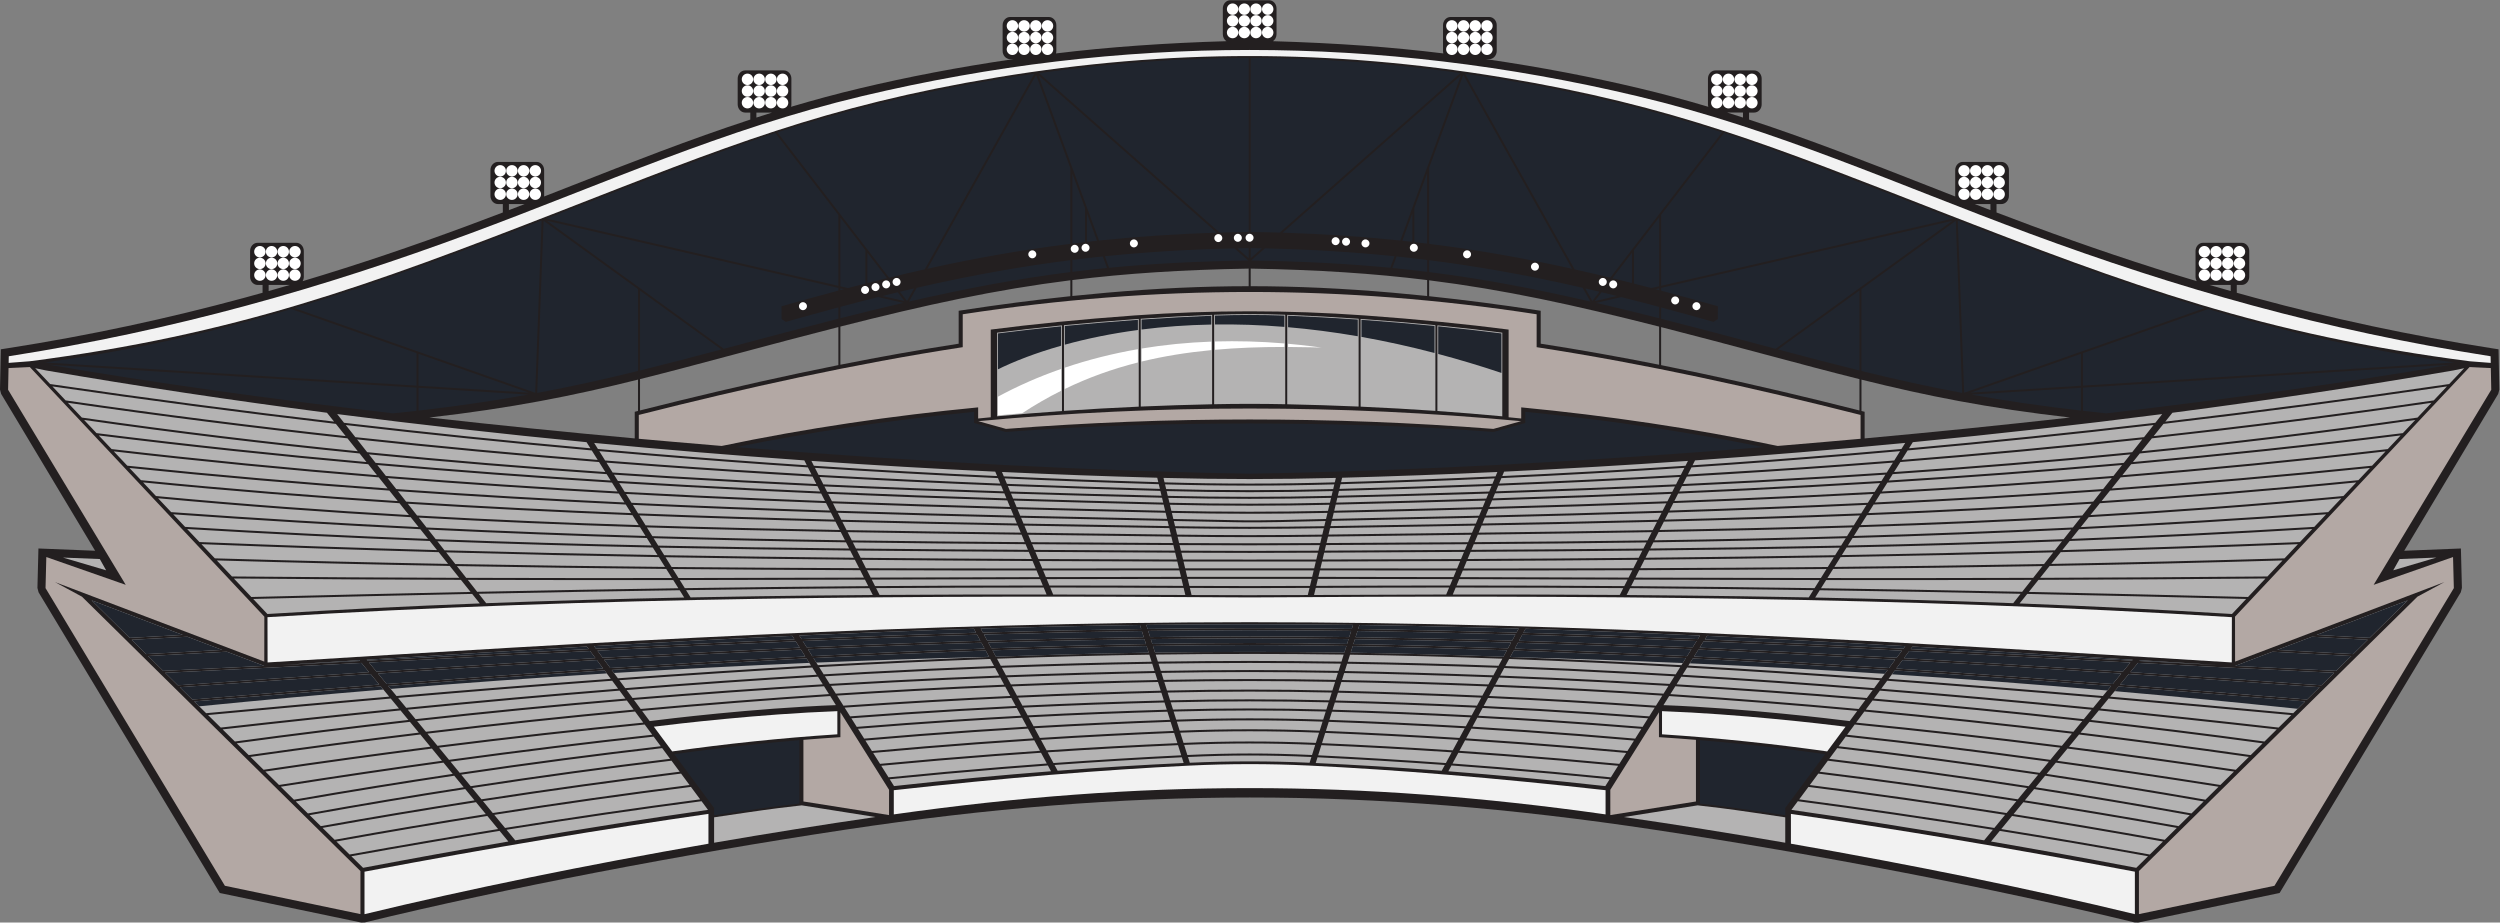 <?xml version="1.0" encoding="UTF-8" standalone="no"?>
<svg
   xmlns:dc="http://purl.org/dc/elements/1.1/"
   xmlns:cc="http://creativecommons.org/ns#"
   xmlns:rdf="http://www.w3.org/1999/02/22-rdf-syntax-ns#"
   xmlns:svg="http://www.w3.org/2000/svg"
   xmlns="http://www.w3.org/2000/svg"
   viewBox="0 0 989.24 365.04"
   height="365.04"
   width="989.24"
   xml:space="preserve"
   id="svg2"
   version="1.1"><rect x="0" y="0" width="989.24" height="365.04" fill="#808080" stroke="none"/><defs
     id="defs6" /><g
     transform="matrix(1.333,0,0,-1.333,0,365.04)"
     id="g10"><g
       transform="scale(0.1)"
       id="g12"><path
         id="path14"
         style="fill:#231f20;fill-opacity:1;fill-rule:evenodd;stroke:none"
         d="m 1478.11,2257.88 h 114.87 c 12.26,0 22.29,-10.94 22.29,-24.32 v -76.51 c 0,-0.62 -0.02,-1.22 -0.06,-1.83 27.14,10.6 54.2,21.22 81.23,31.81 176.2,69.1 350.7,137.52 530.77,196.56 v 20.73 h -15.14 c -12.27,0 -22.29,10.94 -22.29,24.33 v 76.51 c 0,13.38 10.02,24.32 22.29,24.32 h 114.87 c 12.27,0 22.29,-10.94 22.29,-24.32 v -76.51 c 0,-2.49 -0.34,-4.9 -0.99,-7.17 67.4,20.06 135.76,38.59 205.46,55.14 140.3,33.31 290.01,62.44 454.23,86.3 h -9.39 c -12.27,0 -22.29,10.94 -22.29,24.31 v 76.52 c 0,13.38 10.02,24.32 22.29,24.32 h 114.87 c 12.27,0 22.29,-10.94 22.29,-24.32 v -76.52 c 0,-2.55 -0.36,-5.02 -1.04,-7.34 154.84,19.03 327.6,31.16 505.9,36.33 -6.38,4.29 -10.65,11.98 -10.65,20.72 v 76.52 c 0,13.37 10.02,24.31 22.28,24.31 h 114.88 c 12.27,0 22.29,-10.94 22.29,-24.31 v -76.52 c 0,-8.74 -4.28,-16.43 -10.66,-20.72 195.87,-5.93 351.06,-17.3 505.91,-36.33 -0.68,2.32 -1.04,4.79 -1.04,7.34 v 76.52 c 0,13.38 10.02,24.32 22.28,24.32 h 114.88 c 12.26,0 22.29,-10.94 22.29,-24.32 v -76.52 c 0,-13.37 -10.03,-24.31 -22.29,-24.31 h -9.39 c 164.22,-23.86 313.93,-52.99 454.23,-86.3 69.7,-16.55 138.06,-35.08 205.45,-55.14 -0.64,2.27 -0.99,4.68 -0.99,7.17 v 76.51 c 0,13.38 10.03,24.32 22.29,24.32 h 114.88 c 12.25,0 22.28,-10.94 22.28,-24.32 v -76.51 c 0,-13.39 -10.03,-24.33 -22.28,-24.33 h -15.15 v -20.73 c 180.07,-59.04 354.57,-127.46 530.78,-196.56 27.03,-10.59 54.08,-21.21 81.22,-31.81 -0.03,0.61 -0.05,1.21 -0.05,1.83 v 76.51 c 0,13.38 10.02,24.32 22.28,24.32 h 114.88 c 12.26,0 22.29,-10.94 22.29,-24.32 v -76.51 c 0,-13.38 -10.03,-24.33 -22.29,-24.33 h -14.51 v -24.95 c 34.64,-13.24 69.49,-26.41 104.66,-39.43 162.3,-60.15 324.67,-115.18 489.65,-164.51 -2.24,3.8 -3.54,8.3 -3.54,13.12 v 76.51 c 0,13.38 10.03,24.33 22.29,24.33 h 114.87 c 12.27,0 22.3,-10.95 22.3,-24.33 v -76.51 c 0,-13.38 -10.03,-24.32 -22.3,-24.32 h -14.72 v -23.21 c 18.3,-5.11 36.62,-10.16 54.98,-15.14 225.84,-61.15 457.79,-111.51 702.05,-149.58 l 19.94,-3.11 0.4,-20.16 2.04,-99.44 -3.4,-12.81 -278.98,-465.55 143.94,5.74 24.35,0.97 0.61,-24.43 2.35,-92.687 -3.38,-13 -532.42,-883.594 -5.4,-8.953 -10.33,-2.16 L 6347.34,0 6336.78,0.184 C 5917.77,102.012 5399.47,201.766 4908.23,275.848 c -842.5,127.062 -1554.7,127.062 -2397.2,0 C 2019.79,201.766 1501.5,102.012 1082.48,0.184 L 1071.93,0 662.66,85.516 l -10.34,2.16 -5.394,8.953 -532.418,883.594 -3.395,13 2.356,92.687 0.625,24.43 24.344,-0.97 143.941,-5.74 L 3.391,1569.18 0,1581.99 l 2.027,99.44 0.414,20.16 19.93,3.11 c 244.266,38.07 476.219,88.43 702.055,149.58 18.367,4.98 36.687,10.03 54.972,15.14 v 23.21 H 764.68 c -12.262,0 -22.285,10.94 -22.285,24.32 v 76.51 c 0,13.38 10.023,24.33 22.285,24.33 h 114.875 c 12.261,0 22.293,-10.95 22.293,-24.33 v -76.51 c 0,-4.82 -1.313,-9.32 -3.547,-13.12 164.989,49.33 327.349,104.36 489.659,164.51 35.16,13.02 70.01,26.19 104.66,39.43 v 24.95 h -14.51 c -12.27,0 -22.29,10.95 -22.29,24.33 v 76.51 c 0,13.38 10.02,24.32 22.29,24.32 z m 2234.53,-316.73 v -52.2 c 137.3,-0.09 274.66,-6.52 420.95,-19.27 34.28,-2.99 68.53,-6.27 102.75,-9.84 v 47.31 c -158.55,19.63 -325.29,30.59 -523.7,34 z m -6.02,-52.2 v 52.19 c -198.26,-3.4 -364.9,-14.35 -523.35,-33.95 v -47.31 c 34.11,3.55 68.25,6.82 102.4,9.8 146.3,12.75 283.65,19.18 420.95,19.27 z m 535.76,-29.74 v 47.2 c 221.55,-27.77 427.68,-72.55 682.58,-137.41 v -113.2 c -116.81,23.25 -233.99,44.27 -351.45,62.46 v 87.34 10.35 l -10.28,1.57 c -106.66,16.36 -213.63,30.41 -320.85,41.69 z m 1277.33,-246.19 v -92.99 c -156.37,39.58 -313.85,76.94 -472.33,110.58 -38.75,8.22 -77.54,16.23 -116.4,23.99 v 112.86 c 96.54,-24.6 200.06,-52.05 314.1,-82.57 99.07,-26.5 188.25,-50.35 274.63,-71.87 z m 6.03,-94.52 v 93.01 c 193.05,-47.92 372.89,-84.22 618.99,-112.41 -199.87,-22.53 -404.36,-43.31 -609.66,-62.01 v 69.68 9.36 l -9.14,2.33 -0.19,0.04 z m -2348.5,340.75 v 47.21 c -221.59,-27.75 -427.71,-72.53 -682.59,-137.37 v -113.22 c 116.69,23.22 233.76,44.21 351.11,62.39 v 87.34 10.35 l 10.26,1.57 c 106.78,16.38 213.87,30.44 321.22,41.73 z M 1899.9,1613.11 v -92.99 c 156.25,39.54 313.62,76.87 471.98,110.49 38.87,8.25 77.78,16.28 116.74,24.06 v 112.88 c -96.63,-24.62 -200.26,-52.11 -314.44,-82.66 -98.93,-26.46 -188,-50.28 -274.28,-71.78 z m -6.03,-94.52 v 93.01 c -193.18,-47.97 -373.09,-84.3 -619.33,-112.5 199.86,-22.53 404.35,-43.31 609.66,-62.01 v 69.68 9.36 l 9.14,2.33 0.53,0.13 z m 3280.09,870.89 c -15.51,5.03 -31.07,9.97 -46.66,14.84 h 46.66 v -14.84 z m 687.91,-256.76 h 46.69 v -18.01 c -15.6,5.99 -31.17,12 -46.69,18.01 z m 759.91,-258.21 c -21.04,5.94 -42.02,11.99 -62.95,18.12 h 62.95 v -18.12 z M 2245.3,2389.48 c 15.51,5.03 31.07,9.97 46.67,14.84 h -46.67 v -14.84 z m -687.9,-256.76 h -46.7 v -18.01 c 15.61,5.99 31.16,12 46.7,18.01 z M 797.488,1874.51 c 21.035,5.94 42.016,11.99 62.95,18.12 h -62.95 v -18.12 0" /><path
         id="path16"
         style="fill:#b4b3b3;fill-opacity:1;fill-rule:evenodd;stroke:none"
         d="m 3402.77,883.477 c 204.57,2.648 409.16,2.648 613.73,0 l -3.77,-11.903 c -202.14,2.918 -404.05,2.918 -606.2,0 l -3.76,11.903 z m 602.34,-36.114 5.74,18.223 c -200.89,2.879 -401.54,2.879 -602.44,0 l 5.75,-18.223 c 197.13,2.793 393.81,2.793 590.95,0 z m -6.43,-20.359 4.54,14.383 c -195.88,2.754 -391.3,2.754 -587.17,0 l 4.54,-14.383 c 192.9,3.66 385.18,3.66 578.09,0 z m -8.11,-25.668 6.22,19.687 c -191.65,3.625 -382.67,3.625 -574.32,0 l 6.21,-19.687 c 187.25,2.66 374.65,2.66 561.89,0 z m -8.47,-26.875 6.59,20.891 c -185.98,2.617 -372.13,2.617 -558.12,0 l 6.59,-20.891 c 181.66,2.754 363.29,2.754 544.94,0 z m -8.67,-27.488 6.78,21.504 c -180.4,2.726 -360.76,2.726 -541.16,0 l 6.79,-21.504 c 176.06,3.406 351.52,3.406 527.59,0 z m -8.41,-26.66 6.52,20.671 c -174.8,3.371 -349.01,3.371 -523.82,0 l 6.52,-20.671 c 170.44,3.289 340.35,3.289 510.78,0 z m -10,-31.7 8.12,25.715 c -169.18,3.258 -337.83,3.258 -507.01,0 l 8.12,-25.715 c 163.93,3.848 326.84,3.848 490.77,0 z m -9.15,-29.023 7.27,23.055 c -162.68,3.812 -324.34,3.812 -487.01,0 l 7.27,-23.055 c 157.87,3.926 314.6,3.926 472.47,0 z m -8.62,-27.317 6.73,21.352 c -156.6,3.883 -312.09,3.883 -468.7,0 l 6.74,-21.352 c 152.23,4.29 303,4.29 455.23,0 z m -9.47,-29.988 7.58,24.024 c -150.97,4.23 -300.48,4.23 -451.45,0 l 7.57,-24.024 c 146.27,5.078 290.04,5.078 436.3,0 z m -10.34,-32.781 8.47,26.824 c -145.01,5.02 -287.55,5.02 -432.55,0 l 8.46,-26.824 c 139.68,5.601 275.95,5.601 415.62,0 z m -11.43,-36.262 9.56,30.313 c -138.43,5.535 -273.45,5.535 -411.87,0 l 9.56,-30.313 c 132.16,5.613 260.59,5.613 392.75,0 z m -11.35,-35.949 9.46,30 c -130.89,5.559 -258.08,5.559 -388.98,0 l 9.46,-30 c 124.93,6 245.13,6 370.06,0 z m -7.25,-22.965 5.38,17.027 c -123.66,5.918 -242.66,5.918 -366.31,0 l 5.37,-17.027 c 119.69,5.387 235.88,5.387 355.56,0 z m 2696.35,290.055 -92.47,5.746 -138.33,8.59 -1.94,-2.364 c 76.87,-3.992 154.42,-7.996 232.74,-11.972 z m -237.49,6.203 -22.45,-27.285 c 176.6,-11.66 365.3,-24.637 567.52,-39.09 l 37.7,37.144 c -199.66,9.485 -393.26,19.356 -582.77,29.231 z m -27.16,-33.008 -25.68,-31.23 c 181.41,-13.957 366.14,-28.801 555.05,-44.368 l 37.15,36.594 C 6683.75,713 6495.41,725.938 6319.11,737.578 Z m -30.36,-36.914 -24.79,-30.137 c 173.19,-14.972 354.06,-31.316 543.34,-49.121 l 35.51,34.989 c -188.58,15.539 -372.97,30.343 -554.06,44.269 z m -29.42,-35.773 -24.38,-29.629 C 6406.72,618.105 6582.99,599.289 6764,578.73 l 37.71,37.168 c -188.94,17.743 -369.49,34.063 -542.38,48.993 z m -28.98,-35.223 -23.34,-28.379 c 169.1,-19.035 340.9,-40.285 514.96,-63.953 l 36.5,35.965 c -180.68,20.488 -356.64,39.258 -528.12,56.367 z m -27.9,-33.926 -26.39,-32.07 c 163.66,-19.844 331.93,-41.984 504.96,-66.68 l 35.54,35.012 c -173.77,23.59 -345.28,44.762 -514.11,63.738 z m -30.91,-37.59 -29.84,-36.257 c 159.54,-20.332 324.57,-43.04 495.13,-68.446 l 38.81,38.231 c -172.75,24.617 -340.74,46.691 -504.1,66.472 z m -34.36,-41.757 -29.86,-36.297 c 155.48,-21.512 316.41,-45.352 483.74,-71.739 l 40.4,39.793 c -170.27,25.325 -335.02,47.981 -494.28,68.243 z m -34.34,-41.747 -27.49,-33.429 c 152.81,-22.899 309.88,-48.328 471.37,-76.551 l 39.02,38.449 c -167.02,26.305 -327.68,50.086 -482.9,71.531 z m -31.95,-38.847 -28.2,-34.289 c 150.58,-23.36 304.77,-49.16 462.6,-77.664 l 36.16,35.625 c -161.22,28.144 -318.02,53.496 -470.56,76.328 z m -32.65,-39.688 -27.58,-33.527 c 148.61,-23.152 300.7,-48.574 456.33,-76.461 l 33.06,32.555 c -157.55,28.418 -311.48,54.152 -461.81,77.433 z m -32.02,-38.925 -29.13,-35.422 c 145.99,-23.125 295.55,-48.457 448.81,-76.133 l 35.85,35.316 c -155.36,27.809 -307.18,53.153 -455.53,76.239 z m -33.56,-40.801 -32.02,-38.934 c 142.91,-23.086 289.76,-48.215 440.88,-75.551 l 39.14,38.567 c -152.99,27.597 -302.28,52.84 -448,75.918 z m -36.45,-44.317 -25.96,-31.57 c 137.93,-23.773 281.5,-49.73 431.16,-78.109 l 34.87,34.359 c -150.83,27.246 -297.41,52.313 -440.07,75.32 z m 998.67,475.028 44.7,44.054 c -78.94,4.375 -156.81,8.633 -233.67,12.782 l -110.97,-42.137 c 98.62,-4.969 198.53,-9.883 299.94,-14.699 z m 50.49,49.757 43.1,42.461 c -55.68,3.086 -110.81,6.122 -165.44,9.102 L 6759.8,809.211 c 74.24,-4.016 149.39,-8.125 225.57,-12.356 z m 48.89,48.165 113.01,111.347 -270.36,-102.676 c 51.98,-2.843 104.42,-5.73 157.35,-8.671 z m -703.5,-64.922 c -217.48,13.488 -435.35,26.804 -653.4,39.199 l -5.61,-7.559 c 145.14,-7.371 291.36,-15.05 439.64,-22.832 71.9,-3.777 144.27,-7.578 217.25,-11.386 l 2.12,2.578 z m -663.32,25.828 -15.63,-21.074 c 196.74,-11.219 412.25,-24.454 649.88,-40.086 l 22.2,26.984 c -71.47,3.727 -142.37,7.449 -212.8,11.148 -149.65,7.856 -297.2,15.598 -443.65,23.028 z m -19.93,-26.863 -18.49,-24.934 c 210.45,-13.895 424.09,-29.344 642.46,-46.09 l 25.5,30.996 c -237.52,15.625 -452.86,28.824 -649.47,40.028 z m -22.75,-30.676 -18.51,-24.949 c 200.14,-14.758 411.58,-31.727 635.92,-51.036 l 24.64,29.95 c -218.26,16.722 -431.76,32.16 -642.05,46.035 z m -22.75,-30.664 -17.54,-23.649 c 202.76,-16.301 412.25,-35.148 628.92,-56.66 l 24.15,29.352 c -224.21,19.289 -435.5,36.222 -635.53,50.957 z m -21.76,-29.344 -17.54,-23.633 c 202.84,-17.16 410.75,-37.371 622.93,-61.066 l 23.15,28.136 c -216.54,21.477 -425.91,40.293 -628.54,56.563 z m -21.75,-29.305 -20.08,-27.082 c 197.8,-18.359 403.17,-40.097 616.42,-65.75 l 26.25,31.891 c -212.07,23.644 -419.87,43.808 -622.59,60.941 z m -24.28,-32.738 -24.41,-32.91 c 193.65,-19.11 397.24,-41.824 610.78,-68.836 l 29.71,36.121 c -213.13,25.605 -418.4,47.305 -616.08,65.625 z m -28.59,-38.551 -22.52,-30.344 c 192.67,-20.929 392.98,-45.558 603.26,-74.464 l 29.68,36.105 c -213.41,26.961 -416.9,49.637 -610.42,68.703 z m -26.67,-35.941 -21.19,-28.563 c 191.39,-22.129 390.17,-48.215 596.8,-78.945 l 27.31,33.191 c -210.14,28.852 -410.35,53.438 -602.92,74.317 z m -25.33,-34.149 -23.53,-31.718 c 190.72,-22.989 387.99,-49.875 591.88,-81.27 l 28.13,34.199 c -206.52,30.676 -405.21,56.719 -596.48,78.789 z m -27.66,-37.285 -24.29,-32.742 c 189.7,-23.41 385.74,-50.531 588.29,-81.867 l 27.57,33.504 c -203.78,31.34 -400.95,58.164 -591.57,81.105 z m -28.41,-38.301 -25.2,-33.976 c 188.14,-23.844 382.7,-51.383 584.09,-83.094 l 29.09,35.359 c -202.44,31.282 -398.39,58.352 -587.98,81.711 z m -29.31,-39.523 -27.41,-36.953 c 185.97,-24.539 378.71,-52.672 579.19,-84.863 l 31.98,38.878 c -201.27,31.649 -395.72,59.141 -583.76,82.938 z m -31.52,-42.481 -19.04,-25.683 c 179.41,-25.77 369.65,-55.703 572.11,-90.41 l 25.81,31.379 c -200.36,32.129 -393,60.226 -578.88,84.714 z m 319.08,460.411 c -196.06,11.093 -392.27,21.425 -588.49,30.433 l -6.53,-10.383 c 196.11,-8.32 391.74,-17.734 589.32,-27.734 l 5.7,7.684 z m -598.71,14.191 -11.76,-18.684 c 175.19,-7.878 368.64,-17.691 584.91,-29.949 l 15.55,20.957 c -197.35,9.981 -392.78,19.375 -588.7,27.676 z m -15.44,-24.539 -12.86,-20.434 46.51,-2.441 c 175.82,-9.332 352.92,-19.969 532.31,-31.746 l 18.35,24.738 c -216.06,12.223 -409.32,22.02 -584.31,29.883 z m -16.53,-26.273 -13.32,-21.149 C 5192.46,752.344 5382.95,739.805 5584.95,725 l 18.4,24.793 c -178.07,11.672 -353.87,22.219 -528.34,31.496 -16.64,0.879 -33.26,1.758 -49.88,2.606 z m -16.98,-26.973 -13.46,-21.383 c 183.53,-10.949 372.92,-24.172 568.58,-39.769 l 17.44,23.519 c -201.79,14.762 -392.07,27.262 -572.56,37.633 z m -17.11,-27.195 -14.22,-22.598 c 183.13,-11.016 371.62,-24.422 564.76,-40.594 l 17.46,23.531 c -195.45,15.559 -384.66,28.75 -568,39.661 z m -17.88,-28.399 -14.64,-23.262 c 179.21,-11.816 365.42,-26.355 558.88,-44.14 l 19.96,26.914 c -192.95,16.121 -381.25,29.5 -564.2,40.488 z m -18.28,-29.055 -16.95,-26.933 c 245.3,-9.324 503.53,-41.129 552.77,-47.391 l 22.5,30.321 c -193.28,17.726 -379.29,32.23 -558.32,44.003 z m 91.72,179.622 c -172.8,7.851 -345.61,14.668 -518.31,20.066 l -6.36,-11.738 c 174.21,-5.184 346.37,-11.559 518.1,-18.778 l 6.57,10.45 z m -527.88,2.402 -9.7,-17.949 c 153.96,-4.621 323.77,-10.848 515.6,-19.387 l 11.72,18.617 c -171.57,7.195 -343.57,13.551 -517.62,18.719 z m -12.91,-23.867 -9.29,-17.176 c 170.02,-6.133 340.26,-13.664 511.63,-22.453 l 12.78,20.301 c -191.68,8.519 -361.29,14.718 -515.12,19.328 z m -12.5,-23.086 -10.32,-19.082 c 81.21,-3.086 164.43,-6.672 249.9,-10.762 83.9,-4.023 169.94,-8.543 258.35,-13.574 l 13.23,21.035 c -171.21,8.769 -341.29,16.281 -511.16,22.383 z m -13.51,-24.992 -11.36,-20.965 c 123.67,-4.707 250.13,-10.539 379.56,-17.52 41.73,-2.246 83.78,-4.629 126.13,-7.117 l 13.45,21.355 c -87.22,4.95 -172.14,9.403 -254.97,13.391 -86.48,4.137 -170.68,7.754 -252.81,10.856 z m -14.55,-26.864 -12.16,-22.461 c 102.47,-3.976 207.09,-8.672 313.71,-14.172 62.47,-3.21 125.64,-6.718 189.47,-10.496 l 14.21,22.579 c -41.22,2.421 -82.16,4.734 -122.79,6.921 -130.43,7.043 -257.87,12.895 -382.44,17.629 z m -15.35,-28.359 -11.45,-21.152 c 86.85,-3.602 175.55,-7.793 266.12,-12.684 76.48,-4.125 154.3,-8.742 233.48,-13.891 l 14.56,23.145 c -62.68,3.711 -124.74,7.141 -186.13,10.305 -107.61,5.546 -213.19,10.273 -316.58,14.277 z m -14.63,-27.043 -14.94,-27.578 c 154.71,-7.11 319.83,-16.485 495.24,-28.817 l 18.83,29.922 c -78.03,5.059 -154.74,9.598 -230.13,13.672 -91.58,4.942 -181.24,9.18 -269,12.801 z m -18.11,-33.457 -12.9,-23.816 c 108.31,-5.293 217.79,-11.622 329.05,-19.122 53.66,-3.625 107.75,-7.511 162.32,-11.687 l 16.3,25.914 c -175.26,12.297 -340.21,21.625 -494.77,28.711 z m -16.07,-29.695 -12.5,-23.079 c 66.46,-3.562 134,-7.558 202.67,-12.05 92.83,-6.075 187.72,-13.035 284.74,-20.996 l 15.99,25.421 c -53.47,4.094 -106.47,7.899 -159.09,11.446 -112.2,7.57 -222.61,13.933 -331.81,19.258 z M 4385.42,608 4371.03,581.418 c 52.58,-3.137 105.78,-6.555 159.65,-10.254 105.29,-7.246 213.06,-15.625 323.34,-25.266 l 18.36,29.168 c -95.88,7.844 -189.69,14.727 -281.49,20.727 -69.64,4.559 -138.12,8.602 -205.47,12.207 z m -17.55,-32.434 -15.63,-28.878 c 55.33,-3.594 111.33,-7.477 168.05,-11.696 101.32,-7.539 204.85,-16.113 310.61,-25.832 l 19.51,31.008 c -109.15,9.52 -215.87,17.809 -320.14,24.977 -54.8,3.773 -108.94,7.238 -162.4,10.421 z m -18.79,-34.718 -16.84,-31.121 c 43.67,-2.961 87.73,-6.114 132.21,-9.465 111.54,-8.418 225.65,-18.133 342.44,-29.258 l 20.41,32.434 c -104.66,9.601 -207.13,18.085 -307.44,25.535 -57.64,4.289 -114.56,8.242 -170.78,11.875 z m -20,-36.942 -17.27,-31.914 c 44.48,-3.262 89.32,-6.73 134.56,-10.418 109.43,-8.906 221.11,-19.082 335.3,-30.636 l 21.62,34.363 c -115.68,10.996 -228.74,20.609 -339.29,28.949 -45.39,3.434 -90.36,6.637 -134.92,9.656 z m -20.42,-37.726 -9.28,-17.157 c 146.22,-11.347 300.99,-25.793 465.95,-44.043 l 12.76,20.266 c -113.11,11.422 -223.75,21.492 -332.2,30.32 -46.13,3.762 -91.87,7.293 -137.23,10.614 z m 199.44,406.406 c -157.69,4.836 -315.3,8.477 -472.74,10.637 l -3.77,-11.934 c 159.13,-2.394 315.47,-5.965 470.13,-10.48 l 6.38,11.777 z m -478.4,-7.285 -5.76,-18.203 c 141.05,-2.059 293.1,-5.118 464.86,-10.157 l 9.72,17.942 c -154.23,4.492 -310.14,8.047 -468.82,10.418 z m -7.66,-24.176 -4.58,-14.484 c 153.25,-3 306.01,-7.266 458.91,-12.668 l 9.23,17.05 c -171.23,5.012 -322.85,8.051 -463.56,10.102 z m -6.47,-20.461 -6.21,-19.601 c 144.58,-2.196 295.21,-6.172 453.5,-12.051 l 10.32,19.043 c -152.48,5.383 -304.8,9.621 -457.61,12.609 z m -8.11,-25.598 -6.61,-20.898 c 145.04,-2.332 294.1,-6.328 447.47,-12.031 l 11.35,20.98 c -157.82,5.84 -308.03,9.781 -452.21,11.949 z m -8.5,-26.882 -6.84,-21.582 c 141.86,-2.852 288.97,-7.032 440.86,-12.805 l 12.15,22.445 c -152.92,5.66 -301.54,9.629 -446.17,11.942 z m -8.73,-27.567 -6.55,-20.676 c 139.5,-2.812 284.32,-7.07 434.68,-13.144 l 11.43,21.101 c -151.44,5.735 -298.12,9.887 -439.56,12.719 z m -8.43,-26.652 -8.17,-25.801 c 132.05,-3.223 274.29,-7.91 426.66,-14.754 l 14.89,27.5 c -149.93,6.031 -294.31,10.262 -433.38,13.055 z m -10.06,-31.766 -7.31,-23.07 c 138.87,-3.574 278.37,-8.59 419.83,-15.359 l 12.85,23.757 c -151.9,6.809 -293.71,11.477 -425.37,14.672 z m -9.19,-29.035 -6.79,-21.426 c 132.75,-3.879 270.29,-9.336 412.88,-16.816 l 12.43,22.976 c -141,6.723 -280.08,11.7 -418.52,15.266 z m -8.67,-27.394 -7.64,-24.129 c 130.41,-4.661 265.37,-10.887 404.89,-19.063 l 14.33,26.485 c -142.15,7.433 -279.26,12.859 -411.58,16.707 z m -9.52,-30.086 -8.53,-26.926 c 128.09,-5.274 260.26,-12.11 396.56,-20.797 l 15.58,28.777 c -139.08,8.114 -273.61,14.317 -403.61,18.946 z m -10.4,-32.871 -9.62,-30.36 c 125.77,-5.492 255.07,-12.539 388.08,-21.398 l 16.82,31.074 c -135.88,8.633 -267.62,15.437 -395.28,20.684 z m -11.5,-36.309 -9.52,-30.086 c 123.64,-6.078 249.86,-13.672 379.11,-22.992 l 17.22,31.797 c -132.58,8.812 -261.45,15.82 -386.81,21.281 z m -11.41,-36.027 -5.37,-16.981 c 118.54,-5.508 242.81,-12.98 373.99,-22.957 l 9.24,17.066 c -128.82,9.278 -254.61,16.829 -377.86,22.872 z m -3075.546,273.906 92.476,5.746 138.32,8.59 1.95,-2.364 c -76.879,-3.992 -154.422,-7.996 -232.746,-11.972 z m 237.496,6.203 22.44,-27.285 c -176.6,-11.66 -365.299,-24.637 -567.518,-39.09 l -37.703,37.144 c 199.668,9.485 393.265,19.356 582.781,29.231 z m 27.15,-33.008 25.69,-31.23 C 944.418,692.391 759.691,677.547 570.781,661.98 l -37.144,36.594 C 735.508,713 923.852,725.938 1100.15,737.578 Z m 30.36,-36.914 24.79,-30.137 C 982.117,655.555 801.25,639.211 611.965,621.406 l -35.516,34.989 c 188.586,15.539 372.977,30.343 554.061,44.269 z m 29.43,-35.773 24.37,-29.629 C 1012.55,618.105 836.273,599.289 655.273,578.73 l -37.714,37.168 c 188.933,17.743 369.488,34.063 542.381,48.993 z m 28.97,-35.223 23.35,-28.379 C 1043.15,582.254 871.352,561.004 697.289,537.336 l -36.496,35.965 c 180.687,20.488 356.647,39.258 528.117,56.367 z m 27.9,-33.926 26.39,-32.07 C 1079.54,543.828 911.277,521.688 738.238,496.992 l -35.531,35.012 c 173.777,23.59 345.283,44.762 514.103,63.738 z m 30.92,-37.59 29.83,-36.257 C 1118.02,501.563 952.992,478.855 782.434,453.449 l -38.801,38.231 c 172.738,24.617 340.727,46.691 504.097,66.472 z m 34.36,-41.757 29.85,-36.297 C 1156.46,458.586 995.531,434.746 828.199,408.359 l -40.386,39.793 c 170.253,25.325 335.017,47.981 494.277,68.243 z m 34.33,-41.747 27.5,-33.429 C 1191.11,418.32 1034.05,392.891 872.551,364.668 l -39.028,38.449 c 167.027,26.305 327.687,50.086 482.897,71.531 z m 31.96,-38.847 28.2,-34.289 C 1226,378.152 1071.8,352.352 913.98,323.848 l -36.164,35.625 c 161.214,28.144 318.024,53.496 470.564,76.328 z m 32.64,-39.688 27.59,-33.527 c -148.62,-23.152 -300.7,-48.574 -456.34,-76.461 l -33.051,32.555 c 157.541,28.418 311.471,54.152 461.801,77.433 z m 32.02,-38.925 29.13,-35.422 C 1296.19,298.641 1146.63,273.309 993.363,245.633 l -35.843,35.316 c 155.36,27.809 307.18,53.153 455.52,76.239 z m 33.57,-40.801 32.02,-38.934 c -142.92,-23.086 -289.77,-48.215 -440.89,-75.551 l -39.131,38.567 c 152.991,27.597 302.271,52.84 448.001,75.918 z m 36.44,-44.317 25.97,-31.57 c -137.93,-23.773 -281.5,-49.73 -431.16,-78.109 l -34.88,34.359 c 150.83,27.246 297.41,52.313 440.07,75.32 z M 484.391,747.098 439.68,791.152 c 78.941,4.375 156.812,8.633 233.679,12.782 l 110.965,-42.137 c -98.621,-4.969 -198.527,-9.883 -299.933,-14.699 z m -50.504,49.757 -43.09,42.461 c 55.68,3.086 110.808,6.122 165.437,9.102 L 659.465,809.211 C 585.234,805.195 510.066,801.086 433.887,796.855 Z M 385,845.02 271.988,956.367 542.355,853.691 C 490.375,850.848 437.934,847.961 385,845.02 Z m 703.51,-64.922 c 217.47,13.488 435.34,26.804 653.39,39.199 l 5.62,-7.559 c -145.14,-7.371 -291.36,-15.05 -439.65,-22.832 -71.89,-3.777 -144.27,-7.578 -217.24,-11.386 l -2.12,2.578 z m 663.31,25.828 15.64,-21.074 C 1570.72,773.633 1355.2,760.398 1117.57,744.766 l -22.19,26.984 c 71.47,3.727 142.36,7.449 212.8,11.148 149.65,7.856 297.2,15.598 443.64,23.028 z m 19.93,-26.863 18.49,-24.934 c -210.45,-13.895 -424.09,-29.344 -642.46,-46.09 l -25.5,30.996 c 237.52,15.625 452.86,28.824 649.47,40.028 z m 22.76,-30.676 18.5,-24.949 C 1612.88,708.68 1401.44,691.711 1177.09,672.402 l -24.63,29.95 c 218.25,16.722 431.75,32.16 642.05,46.035 z m 22.74,-30.664 17.55,-23.649 c -202.76,-16.301 -412.26,-35.148 -628.92,-56.66 l -24.15,29.352 c 224.2,19.289 435.5,36.222 635.52,50.957 z m 21.77,-29.344 17.53,-23.633 C 1653.71,647.586 1445.8,627.375 1233.62,603.68 l -23.14,28.136 c 216.54,21.477 425.9,40.293 628.54,56.563 z m 21.75,-29.305 20.08,-27.082 c -197.81,-18.359 -403.18,-40.097 -616.43,-65.75 l -26.24,31.891 c 212.07,23.644 419.86,43.808 622.59,60.941 z m 24.27,-32.738 24.41,-32.91 C 1715.8,574.316 1512.21,551.602 1298.68,524.59 l -29.72,36.121 c 213.14,25.605 418.4,47.305 616.08,65.625 z m 28.6,-38.551 22.51,-30.344 C 1743.48,536.512 1543.18,511.883 1332.9,482.977 l -29.7,36.105 c 213.43,26.961 416.91,49.637 610.44,68.703 z m 26.66,-35.941 21.19,-28.563 c -191.38,-22.129 -390.17,-48.215 -596.8,-78.945 l -27.31,33.191 c 210.15,28.852 410.35,53.438 602.92,74.317 z m 25.33,-34.149 23.53,-31.718 c -190.72,-22.989 -387.98,-49.875 -591.88,-81.27 l -28.12,34.199 c 206.52,30.676 405.2,56.719 596.47,78.789 z m 27.66,-37.285 24.29,-32.742 c -189.69,-23.41 -385.73,-50.531 -588.29,-81.867 l -27.57,33.504 c 203.79,31.34 400.95,58.164 591.57,81.105 z m 28.41,-38.301 25.2,-33.976 C 1858.76,384.289 1664.2,356.75 1462.82,325.039 l -29.09,35.359 c 202.44,31.282 398.38,58.352 587.97,81.711 z m 29.32,-39.523 27.41,-36.953 c -185.98,-24.539 -378.71,-52.672 -579.2,-84.863 l -31.97,38.878 c 201.26,31.649 395.71,59.141 583.76,82.938 z m 31.52,-42.481 19.04,-25.683 c -179.42,-25.77 -369.65,-55.703 -572.12,-90.41 l -25.8,31.379 c 200.36,32.129 393,60.226 578.88,84.714 z m -319.09,460.411 c 196.07,11.093 392.28,21.425 588.49,30.433 l 6.53,-10.383 c -196.11,-8.32 -391.74,-17.734 -589.31,-27.734 l -5.71,7.684 z m 598.71,14.191 11.76,-18.684 C 2198.73,808.145 2005.28,798.332 1789,786.074 l -15.54,20.957 c 197.36,9.981 392.79,19.375 588.7,27.676 z m 15.45,-24.539 12.86,-20.434 -46.51,-2.441 c -175.82,-9.332 -352.94,-19.969 -532.31,-31.746 l -18.35,24.738 c 216.06,12.223 409.31,22.02 584.31,29.883 z m 16.53,-26.273 13.32,-21.149 C 2226.8,752.344 2036.31,739.805 1834.31,725 l -18.4,24.793 c 178.07,11.672 353.86,22.219 528.35,31.496 16.63,0.879 33.26,1.758 49.88,2.606 z m 16.97,-26.973 13.46,-21.383 C 2241.05,724.59 2051.66,711.367 1856,695.77 l -17.45,23.519 c 201.8,14.762 392.08,27.262 572.56,37.633 z m 17.12,-27.195 14.22,-22.598 c -183.13,-11.016 -371.63,-24.422 -564.77,-40.594 l -17.46,23.531 c 195.46,15.559 384.67,28.75 568.01,39.661 z m 17.88,-28.399 14.63,-23.262 c -179.2,-11.816 -365.41,-26.355 -558.88,-44.14 l -19.96,26.914 c 192.96,16.121 381.25,29.5 564.21,40.488 z m 18.28,-29.055 16.95,-26.933 c -245.32,-9.324 -503.54,-41.129 -552.78,-47.391 l -22.5,30.321 c 193.29,17.726 379.3,32.23 558.33,44.003 z m -91.73,179.622 c 172.81,7.851 345.61,14.668 518.32,20.066 l 6.36,-11.738 c -174.23,-5.184 -346.38,-11.559 -518.11,-18.778 l -6.57,10.45 z m 527.88,2.402 9.71,-17.949 C 2756.29,831.727 2586.48,825.5 2394.64,816.961 l -11.71,18.617 c 171.56,7.195 343.56,13.551 517.61,18.719 z m 12.92,-23.867 9.29,-17.176 c -170.02,-6.133 -340.27,-13.664 -511.64,-22.453 l -12.77,20.301 c 191.68,8.519 361.29,14.718 515.12,19.328 z m 12.49,-23.086 10.33,-19.082 c -81.22,-3.086 -164.44,-6.672 -249.9,-10.762 -83.9,-4.023 -169.95,-8.543 -258.35,-13.574 l -13.24,21.035 c 171.21,8.769 341.3,16.281 511.16,22.383 z m 13.52,-24.992 11.35,-20.965 c -123.67,-4.707 -250.13,-10.539 -379.55,-17.52 -41.73,-2.246 -83.79,-4.629 -126.14,-7.117 l -13.44,21.355 c 87.22,4.95 172.14,9.403 254.97,13.391 86.48,4.137 170.68,7.754 252.81,10.856 z m 14.55,-26.864 12.15,-22.461 c -102.46,-3.976 -207.08,-8.672 -313.71,-14.172 -62.46,-3.21 -125.64,-6.718 -189.46,-10.496 l -14.21,22.579 c 41.22,2.421 82.16,4.734 122.79,6.921 130.43,7.043 257.86,12.895 382.44,17.629 z m 15.34,-28.359 11.46,-21.152 c -86.86,-3.602 -175.55,-7.793 -266.13,-12.684 -76.47,-4.125 -154.3,-8.742 -233.48,-13.891 l -14.55,23.145 c 62.68,3.711 124.73,7.141 186.11,10.305 107.63,5.546 213.21,10.273 316.59,14.277 z m 14.64,-27.043 14.93,-27.578 c -154.71,-7.11 -319.83,-16.485 -495.24,-28.817 l -18.83,29.922 c 78.03,5.059 154.75,9.598 230.14,13.672 91.58,4.942 181.23,9.18 269,12.801 z m 18.11,-33.457 12.89,-23.816 c -108.3,-5.293 -217.79,-11.622 -329.04,-19.122 -53.67,-3.625 -107.76,-7.511 -162.32,-11.687 l -16.31,25.914 c 175.27,12.297 340.21,21.625 494.78,28.711 z m 16.07,-29.695 12.49,-23.079 c -66.46,-3.562 -133.99,-7.558 -202.67,-12.05 -92.83,-6.075 -187.72,-13.035 -284.73,-20.996 l -16,25.421 c 53.47,4.094 106.48,7.899 159.09,11.446 112.21,7.57 222.62,13.933 331.82,19.258 z m 15.66,-28.934 14.39,-26.582 c -52.57,-3.137 -105.78,-6.555 -159.64,-10.254 -105.29,-7.246 -213.07,-15.625 -323.34,-25.266 l -18.36,29.168 c 95.88,7.844 189.69,14.727 281.49,20.727 69.64,4.559 138.1,8.602 205.46,12.207 z m 17.55,-32.434 15.64,-28.878 c -55.33,-3.594 -111.35,-7.477 -168.05,-11.696 -101.32,-7.539 -204.85,-16.113 -310.61,-25.832 l -19.52,31.008 c 109.16,9.52 215.87,17.809 320.14,24.977 54.81,3.773 108.94,7.238 162.4,10.421 z m 18.8,-34.718 16.84,-31.121 c -43.67,-2.961 -87.73,-6.114 -132.22,-9.465 -111.53,-8.418 -225.64,-18.133 -342.43,-29.258 l -20.41,32.434 c 104.65,9.601 207.12,18.085 307.44,25.535 57.64,4.289 114.55,8.242 170.78,11.875 z m 19.99,-36.942 17.27,-31.914 c -44.48,-3.262 -89.32,-6.73 -134.55,-10.418 -109.44,-8.906 -221.12,-19.082 -335.31,-30.636 l -21.62,34.363 c 115.69,10.996 228.75,20.609 339.29,28.949 45.4,3.434 90.37,6.637 134.92,9.656 z m 20.42,-37.726 9.29,-17.157 c -146.22,-11.347 -301,-25.793 -465.96,-44.043 l -12.75,20.266 c 113.1,11.422 223.75,21.492 332.19,30.32 46.14,3.762 91.87,7.293 137.23,10.614 z m -199.43,406.406 c 157.68,4.836 315.29,8.477 472.72,10.637 l 3.79,-11.934 c -159.14,-2.394 -315.48,-5.965 -470.14,-10.48 l -6.37,11.777 z m 478.4,-7.285 5.76,-18.203 c -141.05,-2.059 -293.11,-5.118 -464.87,-10.157 l -9.71,17.942 c 154.23,4.492 310.13,8.047 468.82,10.418 z m 7.66,-24.176 4.58,-14.484 c -153.26,-3 -306.01,-7.266 -458.92,-12.668 l -9.22,17.05 c 171.23,5.012 322.85,8.051 463.56,10.102 z m 6.47,-20.461 6.2,-19.601 c -144.57,-2.196 -295.2,-6.172 -453.5,-12.051 l -10.31,19.043 c 152.47,5.383 304.79,9.621 457.61,12.609 z m 8.1,-25.598 6.62,-20.898 c -145.04,-2.332 -294.11,-6.328 -447.47,-12.031 l -11.36,20.98 c 157.83,5.84 308.03,9.781 452.21,11.949 z m 8.51,-26.882 6.83,-21.582 c -141.85,-2.852 -288.96,-7.032 -440.85,-12.805 l -12.15,22.445 c 152.91,5.66 301.54,9.629 446.17,11.942 z m 8.72,-27.567 6.55,-20.676 c -139.49,-2.812 -284.31,-7.07 -434.68,-13.144 l -11.42,21.101 c 151.44,5.735 298.12,9.887 439.55,12.719 z m 8.44,-26.652 8.17,-25.801 c -132.05,-3.223 -274.29,-7.91 -426.66,-14.754 l -14.89,27.5 c 149.91,6.031 294.3,10.262 433.38,13.055 z m 10.06,-31.766 7.3,-23.07 c -138.87,-3.574 -278.37,-8.59 -419.82,-15.359 l -12.86,23.757 c 151.91,6.809 293.71,11.477 425.38,14.672 z m 9.19,-29.035 6.78,-21.426 c -132.74,-3.879 -270.28,-9.336 -412.87,-16.816 l -12.44,22.976 c 141.01,6.723 280.09,11.7 418.53,15.266 z m 8.67,-27.394 7.63,-24.129 c -130.41,-4.661 -265.36,-10.887 -404.89,-19.063 l -14.33,26.485 c 142.15,7.433 279.26,12.859 411.59,16.707 z m 9.52,-30.086 8.52,-26.926 c -128.08,-5.274 -260.25,-12.11 -396.56,-20.797 l -15.58,28.777 c 139.08,8.114 273.62,14.317 403.62,18.946 z m 10.4,-32.871 9.62,-30.36 c -125.77,-5.492 -255.07,-12.539 -388.08,-21.398 l -16.83,31.074 c 135.88,8.633 267.62,15.437 395.29,20.684 z m 11.5,-36.309 9.52,-30.086 C 3382.68,490.34 3256.46,482.746 3127.21,473.426 L 3110,505.223 c 132.58,8.812 261.44,15.82 386.81,21.281 z m 11.4,-36.027 5.38,-16.981 c -118.55,-5.508 -242.82,-12.98 -373.99,-22.957 l -9.24,17.066 c 128.82,9.278 254.6,16.829 377.85,22.872 v 0" /><path
         id="path18"
         style="fill:#b4b3b3;fill-opacity:1;fill-rule:evenodd;stroke:none"
         d="m 104.441,1645.55 32.008,-6.71 c 272.024,-46.83 551.102,-88.71 834.125,-125.61 l 21.102,-26.33 c -278.442,32.79 -558.871,69.94 -842.774,111.6 l -44.461,47.05 z m 7210.379,0 -32.01,-6.71 c -272.02,-46.83 -551.09,-88.71 -834.13,-125.61 l -21.09,-26.33 c 278.43,32.79 558.87,69.94 842.77,111.6 l 44.46,47.05 z m -892.6,-165.35 -29.06,-36.27 c 274.69,30.13 551.31,65.2 831.28,105.95 l 39.25,41.55 c -283.46,-41.52 -563.46,-78.55 -841.47,-111.23 z m -34.39,-42.91 -30.7,-38.31 c 270.74,27.3 543.34,60.16 819.16,99.94 l 41.48,43.91 c -279.49,-40.6 -555.67,-75.54 -829.94,-105.54 z m -35.97,-44.9 -20.4,-25.46 c 263.74,23.69 530.25,51.95 801.27,85.87 l 36.9,39.07 c -275.33,-39.6 -547.48,-72.3 -817.77,-99.48 z m -25.62,-31.96 -26.08,-32.55 c 259.36,21.09 521.41,46.53 787.78,77.51 l 38.3,40.54 c -270.6,-33.78 -536.68,-61.91 -800,-85.5 z m -31.27,-39.01 -26.33,-32.87 c 252.9,18.16 509.76,40.28 772.74,67.54 l 40.12,42.48 c -265.91,-30.82 -527.54,-56.15 -786.53,-77.15 z m -31.45,-39.26 -24.96,-31.14 c 251.25,16.19 504.95,36.45 762.22,62.11 l 34.26,36.25 c -262.54,-27.13 -518.99,-49.16 -771.52,-67.22 z m -30.04,-37.48 -28.12,-35.09 c 246.46,14.13 496.2,32.44 750.96,56.47 l 38.17,40.4 c -256.86,-25.52 -510.15,-45.68 -761.01,-61.78 z m -33.18,-41.4 -23.63,-29.49 c 234.01,11.47 478.6,26 734.47,44.45 l 38.92,41.19 c -254.34,-23.9 -503.68,-42.09 -749.76,-56.15 z m -28.66,-35.77 -23.01,-28.72 c 232.83,8.96 472.29,20.57 721.17,35.68 l 35.22,37.29 c -255.48,-18.36 -499.69,-32.83 -733.38,-44.25 z m -28,-34.94 -21.67,-27.03 c 228.47,6.37 462.69,14.21 705.26,23.86 l 36.53,38.68 c -248.47,-15.05 -487.59,-26.6 -720.12,-35.51 z m -26.59,-33.19 -27.92,-34.83 c 226.01,4.16 456.32,9.55 692.41,16.49 l 39.78,42.1 c -242.2,-9.6 -476.09,-17.41 -704.27,-23.76 z m -32.82,-40.94 -28.22,-35.23 c 215.45,0.7 439.22,1.96 674.73,4.06 l 44.96,47.59 c -235.75,-6.91 -465.75,-12.28 -691.47,-16.42 z m -33.06,-41.25 -28.7,-35.823 c 203.58,-4.219 419.2,-9.207 650.72,-15.019 l 51.82,54.852 c -235.15,-2.08 -458.64,-3.34 -673.84,-4.01 z m -33.44,-41.741 -22.62,-28.222 c 209.97,-8.059 420.06,-18.34 630.39,-31.368 l 42.14,44.618 c -231.21,5.8 -446.57,10.773 -649.91,14.972 z m 400.69,533.851 c -244.54,-31.55 -491.96,-59.35 -740.27,-83.41 l -11.42,-18.17 c 242.94,21.92 486.38,47.13 731.31,75.71 l 20.38,25.87 z m -755.72,-108 -17.62,-28.03 c 238.98,19.07 478.44,41.4 719.37,67.53 l 28.32,35.95 c -244.52,-28.48 -487.54,-53.6 -730.07,-75.45 z m -21.61,-34.39 -18.64,-29.64 c 234.82,16.04 470.14,35.37 706.86,58.92 l 29.92,37.99 c -240.5,-26.03 -479.56,-48.28 -718.14,-67.27 z m -22.61,-35.95 -11.85,-18.84 c 231.24,14.4 463.41,31.61 697.72,52.39 l 19.77,25.12 c -236.29,-23.45 -471.2,-42.69 -705.64,-58.67 z m -15.79,-25.12 -16.53,-26.3 c 227.91,12.55 456.74,27.67 687.64,46.2 l 25.43,32.29 c -233.92,-20.69 -465.69,-37.85 -696.54,-52.19 z m -20.46,-32.54 -16.55,-26.34 c 223.71,10.64 448.97,23.61 677.38,39.78 l 25.66,32.56 c -230.49,-18.44 -458.93,-33.5 -686.49,-46 z m -20.45,-32.54 -15.96,-25.38 c 221.23,8.81 443.59,19.84 667.86,34.06 l 24.35,30.91 c -228.02,-16.08 -452.89,-28.99 -676.25,-39.59 z m -19.84,-31.56 -18.56,-29.52 c 217.5,6.93 436.35,16.07 657.81,28.53 l 27.49,34.9 c -223.89,-14.16 -445.87,-25.14 -666.74,-33.91 z m -22.42,-35.66 -16.36,-26.02 c 207.27,6.07 423.72,14.19 650,25.12 l 23.07,29.27 c -221.07,-12.39 -439.56,-21.47 -656.71,-28.37 z m -20.2,-32.15 -13.91,-22.11 c 209.26,4.4 421.95,10.37 640.39,18.64 l 22.43,28.46 c -225.89,-10.88 -441.97,-18.95 -648.91,-24.99 z m -17.74,-28.21 -14.1,-22.44 c 207.21,3.64 417.27,8.26 632.32,14.18 l 21.12,26.79 c -218.06,-8.21 -430.4,-14.14 -639.34,-18.53 z m -17.93,-28.51 -18.26,-29.06 c 204.55,1.97 411.58,4.73 622.3,8.55 l 27.28,34.61 c -214.7,-5.89 -424.41,-10.5 -631.32,-14.1 z m -22.07,-35.11 -16.92,-26.94 c 197.82,-0.21 400.33,-0.11 610.72,0.52 l 27.5,34.91 c -210.36,-3.78 -417.06,-6.54 -621.3,-8.49 z m -20.7,-32.95 -15.25,-24.266 c 189.12,-2.746 386.71,-6.25 597.14,-10.567 l 27.87,35.343 c -210.03,-0.62 -412.22,-0.71 -609.76,-0.51 z m -18.99,-30.215 -13.61,-21.649 c 195.91,-3.937 391.83,-9.406 587.85,-16.797 l 21.99,27.91 c -210.09,4.309 -407.39,7.793 -596.23,10.536 z m 253.65,437.305 c -207.77,-19.93 -416.11,-37.23 -623.88,-51.87 l -7.39,-14.54 c 154.19,10.3 308.22,21.87 462.37,34.77 52.54,4.4 105.09,8.94 157.66,13.64 l 11.24,18 z m -634.45,-72.66 -10.7,-21.05 c 151.17,8.64 302.21,18.41 453.36,29.43 53.06,3.88 106.13,7.9 159.21,12.1 l 17.34,27.78 c -51.07,-4.57 -102.12,-8.98 -153.16,-13.25 -155.36,-13 -310.62,-24.66 -466.05,-35.01 z m -13.86,-27.26 -11.26,-22.15 c 145.37,6.76 290.62,14.46 435.97,23.33 56.22,3.43 112.45,7.04 168.72,10.83 l 18.34,29.37 c -51.64,-4.07 -103.24,-7.97 -154.83,-11.74 -152.32,-11.13 -304.55,-20.96 -456.94,-29.64 z m -14.41,-28.32 -8.11,-15.97 c 131.92,5.73 263.8,12.14 395.86,19.39 68.1,3.74 136.25,7.7 204.48,11.9 l 11.68,18.71 c -54.84,-3.68 -109.64,-7.2 -164.43,-10.54 -146.51,-8.94 -292.92,-16.7 -439.48,-23.49 z m -11.25,-22.13 -11.23,-22.09 c 129.09,4.87 258.14,10.34 387.36,16.55 68.97,3.3 138,6.83 207.11,10.59 l 16.32,26.13 c -66.81,-4.1 -133.54,-7.97 -200.23,-11.64 -133.2,-7.32 -266.23,-13.78 -399.33,-19.54 z m -14.35,-28.23 -11.24,-22.1 c 195.79,6.27 391.62,13.73 588.61,22.98 l 16.34,26.16 c -67.72,-3.68 -135.36,-7.12 -202.96,-10.36 -130.34,-6.26 -260.52,-11.77 -390.75,-16.68 z m -14.35,-28.22 -10.57,-20.79 c 193.75,4.89 387.79,10.82 582.67,18.46 l 15.75,25.22 c -196.72,-9.2 -392.31,-16.64 -587.85,-22.89 z m -13.67,-26.88 -12.59,-24.77 c 191.62,3.43 383.39,7.77 576.19,13.79 l 18.33,29.36 C 5326.5,1200.77 5132.7,1194.88 4939.2,1190 Z m -15.68,-30.83 -12.47,-24.53 c 182.56,2.72 372.93,6.58 571.72,12.29 l 16.21,25.96 c -192.55,-6.01 -384.07,-10.3 -575.46,-13.72 z m -15.54,-30.58 -9.28,-18.25 c 187.24,1.93 375.48,4.58 566.55,8.52 l 13.7,21.95 c -198.53,-5.68 -388.64,-9.52 -570.97,-12.22 z m -12.35,-24.29 -10.9,-21.43 c 186.4,1.84 373.42,4.27 562.75,7.53 l 13.96,22.36 c -190.8,-3.91 -378.8,-6.54 -565.81,-8.46 z m -13.97,-27.46 -12.68,-24.96 c 184.15,0.67 369.39,1.78 556.66,3.54 l 18.04,28.9 c -189.06,-3.25 -375.85,-5.67 -562.02,-7.48 z m -15.75,-30.99 -11.19,-21.99 c 181.19,-0.54 363.78,-1 550.47,-1.22 l 16.67,26.74 c -187.02,-1.76 -372.02,-2.87 -555.95,-3.53 z m -14.24,-28 -9.81,-19.307 38.89,-0.281 c 163.69,-1.282 331.11,-3.133 505.7,-5.633 l 14.99,24.001 c -186.43,0.21 -368.8,0.68 -549.77,1.22 z m -12.86,-25.291 -10.33,-20.313 c 113.09,-0.82 226.15,-2.023 339.2,-3.672 67.2,-0.988 134.4,-2.117 201.6,-3.445 l 13.45,21.539 c -173.26,2.473 -339.48,4.316 -502,5.578 l -41.92,0.313 z m 171.82,377.791 c -182.66,-12.71 -364.83,-23.38 -545.74,-31.96 l -5.44,-13.03 c 181.77,8.44 362.91,18.6 543.83,30.54 l 7.35,14.45 z m -553.74,-51.13 -6.78,-16.22 c 180.28,7.14 359.94,15.68 539.39,25.81 l 10.61,20.84 c -180.71,-11.9 -361.64,-22.02 -543.22,-30.43 z m -9.34,-22.34 -7.03,-16.85 c 178.68,5.74 356.77,12.49 534.68,20.64 l 11.15,21.93 c -179.24,-10.09 -358.71,-18.6 -538.8,-25.72 z m -9.58,-22.95 -6.18,-14.79 c 177.88,5.49 355.09,11.86 532.19,19.45 l 8.08,15.91 c -177.7,-8.12 -355.58,-14.84 -534.09,-20.57 z m -8.73,-20.89 -8.11,-19.44 c 176.64,4.81 352.64,10.29 528.54,16.86 l 11.17,21.98 c -176.88,-7.56 -353.91,-13.92 -531.6,-19.4 z m -10.67,-25.52 -8.1,-19.43 c 175.48,4.12 350.18,8.71 524.89,14.25 l 11.18,21.99 c -175.68,-6.54 -351.49,-12.02 -527.97,-16.81 z m -10.64,-25.49 -7.29,-17.45 c 173.75,3.17 347.33,6.67 521.12,11 l 10.5,20.65 c -174.53,-5.51 -349.04,-10.1 -524.33,-14.2 z m -9.82,-23.51 -8.83,-21.16 c 172.61,2.19 344.7,4.5 516.86,7.52 l 12.51,24.6 c -173.59,-4.31 -346.98,-7.8 -520.54,-10.96 z m -11.35,-27.19 -9.28,-22.21 c 164,1.13 334.84,2.64 513.13,5.22 l 12.45,24.47 c -171.99,-3.01 -343.87,-5.31 -516.3,-7.48 z m -11.8,-28.24 -7,-16.76 c 170.22,0.96 339.89,2.1 510.35,3.81 l 9.23,18.14 c -178.09,-2.57 -348.75,-4.07 -512.58,-5.19 z m -9.52,-22.79 -8.85,-21.19 c 169.62,0.81 338.46,1.94 507.76,3.57 l 10.88,21.41 c -170.26,-1.7 -339.75,-2.81 -509.79,-3.79 z m -11.37,-27.21 -9.23,-22.09 c 167.54,0 335.23,0.23 503.81,0.8 l 12.63,24.84 c -169.1,-1.61 -337.76,-2.75 -507.21,-3.55 z m -11.73,-28.11 -8.21,-19.62 c 121.94,-0.31 243.36,-0.67 365.05,-1.04 l 135.28,-0.4 11.13,21.86 c -168.39,-0.57 -335.9,-0.79 -503.25,-0.8 z m -10.71,-25.62 -7.91,-18.93 c 164.96,-0.01 329.69,-0.567 497.92,-1.739 l 9.78,19.219 -132.24,0.4 c -122.53,0.37 -244.77,0.73 -367.55,1.05 z m -10.42,-24.938 -8.65,-20.731 c 165.34,0.188 330.56,-0.168 495.71,-1.3 l 10.34,20.316 c -168.05,1.16 -332.58,1.715 -497.4,1.715 z m 123.72,343.018 c -154.72,-7.22 -308.5,-12.92 -460.83,-17.09 l -3.15,-13.15 c 153.48,4.55 306.24,10.29 458.55,17.25 l 5.43,12.99 z m -465.43,-36.29 -3.33,-13.9 c 151.96,4.12 303.22,9.06 454.04,14.96 l 6.72,16.1 c -151.93,-6.92 -304.32,-12.64 -457.43,-17.16 z m -4.78,-19.96 -3.39,-14.17 c 150.36,3.6 300.06,7.64 449.35,12.37 l 6.98,16.7 c -150.45,-5.88 -301.36,-10.8 -452.94,-14.9 z m -4.84,-20.21 -3.46,-14.44 c 149.21,3.54 297.62,7.46 445.54,11.98 l 6.18,14.77 c -148.92,-4.7 -298.26,-8.74 -448.26,-12.31 z m -4.91,-20.48 -4.33,-18.11 c 147.56,3.24 294.35,6.73 440.69,10.68 l 8.1,19.36 c -147.57,-4.5 -295.61,-8.41 -444.46,-11.93 z m -5.79,-24.14 -4.32,-18.05 c 146.12,2.95 291.27,5.98 435.85,9.33 l 8.08,19.34 c -145.97,-3.93 -292.4,-7.39 -439.61,-10.62 z m -5.77,-24.09 -3.7,-15.44 72.24,1.22 c 119.84,2 239.44,4.01 358.98,6.17 l 7.25,17.35 c -144.23,-3.34 -289.02,-6.36 -434.77,-9.3 z m -5.15,-21.48 -4.57,-19.08 c 105.65,1.43 210.9,2.74 315.88,4.04 l 110.04,1.37 8.79,21.04 c -118.65,-2.14 -237.39,-4.12 -356.35,-6.13 l -73.79,-1.24 z m -6.01,-25.11 -4.61,-19.18 c 59.63,0.38 120.23,0.71 181.83,1.07 77.83,0.44 157.28,0.89 238.39,1.43 l 9.22,22.09 -107.44,-1.36 c -105.49,-1.29 -211.23,-2.6 -317.39,-4.05 z m -6.04,-25.19 -3.98,-16.56 c 81.5,0.47 162.61,0.91 243.49,1.34 l 172.62,0.94 7,16.76 c -80.23,-0.53 -158.84,-0.98 -235.85,-1.42 -62.1,-0.34 -123.18,-0.69 -183.28,-1.06 z m -5.42,-22.59 -4.84,-20.26 c 137.99,0.32 274.78,0.75 411.03,1.37 l 8.85,21.19 c -56.61,-0.32 -113.29,-0.63 -170.09,-0.94 -81.35,-0.43 -162.96,-0.87 -244.95,-1.36 z m -6.29,-26.26 -4.88,-20.34 c 135.39,-0.17 270.48,-0.32 405.65,-0.32 l 9.2,22.02 c -135.9,-0.62 -272.34,-1.05 -409.97,-1.36 z m -6.32,-26.35 -4.61,-19.23 c 135.07,-0.08 268.38,-0.33 401.02,-0.66 l 8.18,19.58 c -134.82,0 -269.56,0.13 -404.59,0.31 z m -6.04,-25.24 -4.97,-20.722 c 133.85,0.692 265.56,1.072 396.99,1.102 l 7.92,18.96 c -132.28,0.34 -265.24,0.57 -399.94,0.66 z m -6.41,-26.741 -5.05,-21.063 c 130.87,0.723 261.62,1.238 392.3,1.426 l 8.66,20.742 c -131.06,-0.031 -262.41,-0.41 -395.91,-1.105 z m 59.73,326.531 c -171.06,-4.55 -340.6,-4.55 -511.66,0 l 3.16,-13.18 c 169.17,-4.9 336.18,-4.9 505.34,0 l 3.16,13.18 z m -7.93,-33.09 3.32,13.86 c -168.19,-4.87 -334.25,-4.87 -502.44,0 l 3.32,-13.86 c 165.93,-4.41 329.87,-4.41 495.8,0 z m -4.83,-20.17 3.37,14.11 c -164.94,-4.37 -327.93,-4.37 -492.88,0 l 3.38,-14.11 c 162.61,-3.85 323.51,-3.85 486.13,0 z m -4.91,-20.47 3.46,14.43 c -161.65,-3.81 -321.58,-3.81 -483.23,0 l 3.46,-14.43 c 159.34,-3.73 316.97,-3.73 476.31,0 z m -5.79,-24.12 4.34,18.07 c -158.37,-3.71 -315.04,-3.71 -473.41,0 l 4.33,-18.07 c 155.42,-3.4 309.32,-3.4 464.74,0 z m -5.76,-24.05 4.32,18 c -154.45,-3.37 -307.4,-3.37 -461.85,0 l 4.31,-18 c 60.9,-1.22 121.96,-2.43 183.25,-3.64 89.95,-1.78 180.03,1.83 269.97,3.64 z m -5.13,-21.43 3.69,15.39 c -89.5,-1.8 -179.14,-5.39 -268.65,-3.61 -60.76,1.2 -121.3,2.39 -181.68,3.61 l 3.68,-15.39 c 147.98,-2.49 294.99,-2.49 442.96,0 z m -6,-25.05 4.56,19.02 c -147.03,-2.47 -293.06,-2.47 -440.07,0 l 4.56,-19.02 c 143.88,-1.98 287.06,-1.98 430.95,0 z m -6.02,-25.07 4.57,19.04 c -142.92,-1.97 -285.14,-1.97 -428.05,0 l 4.56,-19.04 c 139.71,-0.9 279.22,-0.9 418.92,0 z m -5.41,-22.58 3.98,16.56 c -138.74,-0.91 -277.31,-0.91 -416.05,0 l 3.96,-16.56 c 136.09,-0.82 272.04,-0.82 408.11,0 z m -6.28,-26.2 4.85,20.18 c -135.12,-0.81 -270.11,-0.81 -405.23,0 l 4.84,-20.18 c 131.85,-0.3 263.7,-0.3 395.54,0 z m -6.29,-26.29 4.86,20.28 c -130.89,-0.29 -261.78,-0.29 -392.67,0 l 4.85,-20.28 c 127.66,0.18 255.31,0.18 382.96,0 z m -6.06,-25.26 4.62,19.24 c -126.7,0.19 -253.38,0.19 -380.07,0 l 4.61,-19.24 c 123.61,0.07 247.24,0.07 370.84,0 z m -6.42,-26.833 4.98,20.833 c -122.65,0.06 -245.31,0.06 -367.96,0 l 4.99,-20.833 c 119.36,-0.633 238.62,-0.633 357.99,0 z m -6.5,-27.079 5.05,21.063 c -118.39,-0.633 -236.7,-0.633 -355.09,0 l 5.04,-21.063 c 115.03,-0.652 229.97,-0.652 345,0 z M 997.047,1480.2 l 29.063,-36.27 c -274.7,30.13 -551.321,65.2 -831.286,105.95 l -39.25,41.55 c 283.457,-41.52 563.461,-78.55 841.473,-111.23 z m 34.383,-42.91 30.7,-38.31 c -270.735,27.3 -543.329,60.16 -819.157,99.94 l -41.485,43.91 c 279.496,-40.6 555.676,-75.54 829.942,-105.54 z m 35.98,-44.9 20.4,-25.46 c -263.744,23.69 -530.255,51.95 -801.279,85.87 l -36.898,39.07 c 275.34,-39.6 547.476,-72.3 817.777,-99.48 z m 25.61,-31.96 26.09,-32.55 c -259.368,21.09 -521.415,46.53 -787.782,77.51 l -38.305,40.54 c 270.594,-33.78 536.68,-61.91 799.997,-85.5 z m 31.27,-39.01 26.34,-32.87 c -252.911,18.16 -509.767,40.28 -772.735,67.54 l -40.129,42.48 c 265.91,-30.82 527.539,-56.15 786.524,-77.15 z m 31.46,-39.26 24.95,-31.14 c -251.247,16.19 -504.938,36.45 -762.22,62.11 l -34.257,36.25 c 262.539,-27.13 519,-49.16 771.527,-67.22 z m 30.04,-37.48 28.12,-35.09 c -246.465,14.13 -496.203,32.44 -750.965,56.47 l -38.172,40.4 c 256.864,-25.52 510.161,-45.68 761.017,-61.78 z m 33.17,-41.4 23.63,-29.49 c -234.02,11.47 -478.586,26 -734.477,44.45 l -38.902,41.19 c 254.328,-23.9 503.672,-42.09 749.749,-56.15 z m 28.66,-35.77 23.02,-28.72 c -232.84,8.96 -472.288,20.57 -721.175,35.68 l -35.223,37.29 c 255.485,-18.36 499.688,-32.83 733.378,-44.25 z m 28.01,-34.94 21.66,-27.03 c -228.47,6.37 -462.681,14.21 -705.247,23.86 l -36.539,38.68 c 248.48,-15.05 487.596,-26.6 720.126,-35.51 z m 26.59,-33.19 27.92,-34.83 c -226.01,4.16 -456.324,9.55 -692.425,16.49 l -39.766,42.1 c 242.196,-9.6 476.091,-17.41 704.271,-23.76 z m 32.81,-40.94 28.23,-35.23 c -215.45,0.7 -439.233,1.96 -674.733,4.06 l -44.961,47.59 c 235.75,-6.91 465.754,-12.28 691.464,-16.42 z m 33.06,-41.25 28.71,-35.823 C 1193.21,977.148 977.594,972.16 746.074,966.348 l -51.82,54.852 c 235.16,-2.08 458.636,-3.34 673.836,-4.01 z m 33.45,-41.741 22.62,-28.222 c -209.98,-8.059 -420.06,-18.34 -630.39,-31.368 l -42.149,44.618 c 231.223,5.8 446.559,10.773 649.919,14.972 z m -400.7,533.851 c 244.55,-31.55 491.97,-59.35 740.27,-83.41 l 11.43,-18.17 c -242.94,21.92 -486.38,47.13 -731.31,75.71 l -20.39,25.87 z m 755.73,-108 17.61,-28.03 c -238.97,19.07 -478.45,41.4 -719.37,67.53 l -28.33,35.95 c 244.53,-28.48 487.56,-53.6 730.09,-75.45 z m 21.61,-34.39 18.64,-29.64 c -234.83,16.04 -470.14,35.37 -706.86,58.92 l -29.92,37.99 c 240.49,-26.03 479.55,-48.28 718.14,-67.27 z m 22.6,-35.95 11.85,-18.84 c -231.24,14.4 -463.4,31.61 -697.71,52.39 l -19.78,25.12 c 236.3,-23.45 471.21,-42.69 705.64,-58.67 z m 15.8,-25.12 16.53,-26.3 c -227.91,12.55 -456.74,27.67 -687.64,46.2 l -25.43,32.29 c 233.91,-20.69 465.69,-37.85 696.54,-52.19 z m 20.45,-32.54 16.56,-26.34 c -223.71,10.64 -448.98,23.61 -677.38,39.78 l -25.67,32.56 c 230.5,-18.44 458.94,-33.5 686.49,-46 z m 20.45,-32.54 15.96,-25.38 c -221.23,8.81 -443.58,19.84 -667.85,34.06 l -24.36,30.91 c 228.02,-16.08 452.9,-28.99 676.25,-39.59 z m 19.84,-31.56 18.56,-29.52 c -217.49,6.93 -436.35,16.07 -657.81,28.53 l -27.48,34.9 c 223.89,-14.16 445.87,-25.14 666.73,-33.91 z m 22.42,-35.66 16.36,-26.02 c -207.27,6.07 -423.71,14.19 -650,25.12 l -23.07,29.27 c 221.08,-12.39 439.57,-21.47 656.71,-28.37 z m 20.21,-32.15 13.9,-22.11 c -209.25,4.4 -421.94,10.37 -640.39,18.64 l -22.43,28.46 c 225.9,-10.88 441.98,-18.95 648.92,-24.99 z m 17.73,-28.21 14.11,-22.44 c -207.21,3.64 -417.27,8.26 -632.34,14.18 l -21.1,26.79 c 218.05,-8.21 430.4,-14.14 639.33,-18.53 z m 17.93,-28.51 18.27,-29.06 c -204.56,1.97 -411.59,4.73 -622.31,8.55 l -27.27,34.61 c 214.69,-5.89 424.41,-10.5 631.31,-14.1 z m 22.07,-35.11 16.93,-26.94 c -197.83,-0.21 -400.34,-0.11 -610.72,0.52 l -27.51,34.91 c 210.36,-3.78 417.06,-6.54 621.3,-8.49 z m 20.71,-32.95 15.25,-24.266 c -189.13,-2.746 -386.72,-6.25 -597.16,-10.567 l -27.85,35.343 c 210.03,-0.62 412.22,-0.71 609.76,-0.51 z m 18.99,-30.215 13.6,-21.649 c -195.91,-3.937 -391.82,-9.406 -587.84,-16.797 l -21.99,27.91 c 210.08,4.309 407.38,7.793 596.23,10.536 z M 1763.73,1423.7 c 207.77,-19.93 416.11,-37.23 623.87,-51.87 l 7.4,-14.54 c -154.19,10.3 -308.23,21.87 -462.38,34.77 -52.53,4.4 -105.08,8.94 -157.66,13.64 l -11.23,18 z m 634.45,-72.66 10.7,-21.05 c -151.18,8.64 -302.22,18.41 -453.36,29.43 -53.06,3.88 -106.13,7.9 -159.22,12.1 l -17.34,27.78 c 51.08,-4.57 102.13,-8.98 153.17,-13.25 155.36,-13 310.62,-24.66 466.05,-35.01 z m 13.86,-27.26 11.26,-22.15 c -145.37,6.76 -290.62,14.46 -435.98,23.33 -56.22,3.43 -112.45,7.04 -168.71,10.83 l -18.34,29.37 c 51.63,-4.07 103.23,-7.97 154.82,-11.74 152.33,-11.13 304.56,-20.96 456.95,-29.64 z m 14.4,-28.32 8.11,-15.97 c -131.92,5.73 -263.8,12.14 -395.85,19.39 -68.11,3.74 -136.25,7.7 -204.48,11.9 l -11.68,18.71 c 54.83,-3.68 109.63,-7.2 164.43,-10.54 146.5,-8.94 292.92,-16.7 439.47,-23.49 z m 11.25,-22.13 11.23,-22.09 c -129.08,4.87 -258.13,10.34 -387.35,16.55 -68.98,3.3 -138.01,6.83 -207.13,10.59 l -16.3,26.13 c 66.8,-4.1 133.54,-7.97 200.23,-11.64 133.2,-7.32 266.22,-13.78 399.32,-19.54 z m 14.35,-28.23 11.25,-22.1 c -195.79,6.27 -391.63,13.73 -588.62,22.98 l -16.33,26.16 c 67.71,-3.68 135.36,-7.12 202.95,-10.36 130.34,-6.26 260.52,-11.77 390.75,-16.68 z m 14.35,-28.22 10.58,-20.79 c -193.76,4.89 -387.79,10.82 -582.68,18.46 l -15.74,25.22 c 196.72,-9.2 392.31,-16.64 587.84,-22.89 z m 13.67,-26.88 12.59,-24.77 c -191.61,3.43 -383.39,7.77 -576.19,13.79 l -18.32,29.36 c 194.63,-7.61 388.43,-13.5 581.92,-18.38 z m 15.68,-30.83 12.47,-24.53 c -182.56,2.72 -372.92,6.58 -571.72,12.29 l -16.2,25.96 c 192.55,-6.01 384.07,-10.3 575.45,-13.72 z m 15.55,-30.58 9.27,-18.25 c -187.23,1.93 -375.48,4.58 -566.54,8.52 l -13.7,21.95 c 198.52,-5.68 388.63,-9.52 570.97,-12.22 z m 12.35,-24.29 10.89,-21.43 c -186.39,1.84 -373.42,4.27 -562.74,7.53 l -13.96,22.36 c 190.79,-3.91 378.8,-6.54 565.81,-8.46 z m 13.96,-27.46 12.69,-24.96 c -184.15,0.67 -369.4,1.78 -556.66,3.54 l -18.05,28.9 c 189.06,-3.25 375.86,-5.67 562.02,-7.48 z m 15.76,-30.99 11.19,-21.99 c -181.19,-0.54 -363.78,-1 -550.46,-1.22 l -16.69,26.74 c 187.03,-1.76 372.03,-2.87 555.96,-3.53 z m 14.23,-28 9.82,-19.307 -38.89,-0.281 c -163.7,-1.282 -331.12,-3.133 -505.7,-5.633 l -14.99,24.001 c 186.43,0.21 368.79,0.68 549.76,1.22 z m 12.86,-25.291 10.33,-20.313 c -113.08,-0.82 -226.14,-2.023 -339.19,-3.672 -67.21,-0.988 -134.41,-2.117 -201.61,-3.445 l -13.44,21.539 c 173.25,2.473 339.47,4.316 502,5.578 l 41.91,0.313 z m -171.81,377.791 c 182.65,-12.71 364.83,-23.38 545.74,-31.96 l 5.43,-13.03 c -181.77,8.44 -362.91,18.6 -543.83,30.54 l -7.34,14.45 z m 553.74,-51.13 6.78,-16.22 c -180.28,7.14 -359.95,15.68 -539.39,25.81 l -10.61,20.84 c 180.7,-11.9 361.63,-22.02 543.22,-30.43 z m 9.33,-22.34 7.04,-16.85 c -178.69,5.74 -356.78,12.49 -534.68,20.64 l -11.15,21.93 c 179.23,-10.09 358.7,-18.6 538.79,-25.72 z m 9.59,-22.95 6.18,-14.79 c -177.88,5.49 -355.09,11.86 -532.19,19.45 l -8.09,15.91 c 177.69,-8.12 355.59,-14.84 534.1,-20.57 z m 8.72,-20.89 8.12,-19.44 c -176.64,4.81 -352.64,10.29 -528.54,16.86 l -11.18,21.98 c 176.89,-7.56 353.91,-13.92 531.6,-19.4 z m 10.66,-25.52 8.11,-19.43 c -175.47,4.12 -350.18,8.71 -524.9,14.25 l -11.17,21.99 c 175.69,-6.54 351.49,-12.02 527.96,-16.81 z m 10.65,-25.49 7.3,-17.45 c -173.75,3.17 -347.33,6.67 -521.12,11 l -10.5,20.65 c 174.52,-5.51 349.04,-10.1 524.32,-14.2 z m 9.82,-23.51 8.83,-21.16 c -172.61,2.19 -344.69,4.5 -516.86,7.52 l -12.51,24.6 c 173.6,-4.31 346.98,-7.8 520.54,-10.96 z m 11.36,-27.19 9.28,-22.21 c -164.01,1.13 -334.85,2.64 -513.14,5.22 l -12.44,24.47 c 171.98,-3.01 343.87,-5.31 516.3,-7.48 z m 11.79,-28.24 7.01,-16.76 c -170.22,0.96 -339.89,2.1 -510.35,3.81 l -9.24,18.14 c 178.1,-2.57 348.75,-4.07 512.58,-5.19 z m 9.52,-22.79 8.86,-21.19 c -169.63,0.81 -338.47,1.94 -507.76,3.57 l -10.89,21.41 c 170.27,-1.7 339.76,-2.81 509.79,-3.79 z m 11.37,-27.21 9.23,-22.09 c -167.53,0 -335.23,0.23 -503.81,0.8 l -12.62,24.84 c 169.1,-1.61 337.75,-2.75 507.2,-3.55 z m 11.74,-28.11 8.2,-19.62 c -121.95,-0.31 -243.35,-0.67 -365.05,-1.04 l -135.28,-0.4 -11.12,21.86 c 168.38,-0.57 335.89,-0.79 503.25,-0.8 z m 10.71,-25.62 7.9,-18.93 c -164.96,-0.01 -329.68,-0.567 -497.92,-1.739 l -9.77,19.219 132.23,0.4 c 122.53,0.37 244.76,0.73 367.56,1.05 z m 10.41,-24.938 8.66,-20.731 c -165.34,0.188 -330.56,-0.168 -495.71,-1.3 l -10.34,20.316 c 168.05,1.16 332.58,1.715 497.39,1.715 z m -123.72,343.018 c 154.73,-7.22 308.51,-12.92 460.83,-17.09 l 3.15,-13.15 c -153.47,4.55 -306.24,10.29 -458.55,17.25 l -5.43,12.99 z m 465.43,-36.29 3.33,-13.9 c -151.95,4.12 -303.21,9.06 -454.04,14.96 l -6.72,16.1 c 151.93,-6.92 304.33,-12.64 457.43,-17.16 z m 4.78,-19.96 3.39,-14.17 c -150.35,3.6 -300.06,7.64 -449.34,12.37 l -6.98,16.7 c 150.45,-5.88 301.35,-10.8 452.93,-14.9 z m 4.85,-20.21 3.46,-14.44 c -149.21,3.54 -297.62,7.46 -445.55,11.98 l -6.17,14.77 c 148.91,-4.7 298.26,-8.74 448.26,-12.31 z m 4.91,-20.48 4.33,-18.11 c -147.56,3.24 -294.36,6.73 -440.7,10.68 l -8.09,19.36 c 147.57,-4.5 295.61,-8.41 444.46,-11.93 z m 5.78,-24.14 4.32,-18.05 c -146.11,2.95 -291.26,5.98 -435.85,9.33 l -8.08,19.34 c 145.97,-3.93 292.41,-7.39 439.61,-10.62 z m 5.77,-24.09 3.7,-15.44 -72.24,1.22 c -119.83,2 -239.44,4.01 -358.97,6.17 l -7.25,17.35 c 144.23,-3.34 289.01,-6.36 434.76,-9.3 z m 5.15,-21.48 4.57,-19.08 c -105.64,1.43 -210.89,2.74 -315.88,4.04 l -110.04,1.37 -8.78,21.04 c 118.65,-2.14 237.39,-4.12 356.35,-6.13 l 73.78,-1.24 z m 6.02,-25.11 4.6,-19.18 c -59.63,0.38 -120.23,0.71 -181.82,1.07 -77.83,0.44 -157.28,0.89 -238.39,1.43 l -9.23,22.09 107.45,-1.36 c 105.48,-1.29 211.23,-2.6 317.39,-4.05 z m 6.04,-25.19 3.97,-16.56 c -81.5,0.47 -162.61,0.91 -243.49,1.34 l -172.62,0.94 -6.99,16.76 c 80.23,-0.53 158.83,-0.98 235.84,-1.42 62.11,-0.34 123.19,-0.69 183.29,-1.06 z m 5.41,-22.59 4.85,-20.26 c -137.99,0.32 -274.79,0.75 -411.03,1.37 l -8.85,21.19 c 56.6,-0.32 113.28,-0.63 170.08,-0.94 81.36,-0.43 162.96,-0.87 244.95,-1.36 z m 6.3,-26.26 4.87,-20.34 c -135.39,-0.17 -270.48,-0.32 -405.65,-0.32 l -9.19,22.02 c 135.89,-0.62 272.33,-1.05 409.97,-1.36 z m 6.31,-26.35 4.61,-19.23 c -135.06,-0.08 -268.38,-0.33 -401.01,-0.66 l -8.18,19.58 c 134.81,0 269.55,0.13 404.58,0.31 z m 6.05,-25.24 4.96,-20.722 c -133.85,0.692 -265.55,1.072 -396.98,1.102 l -7.92,18.96 c 132.27,0.34 265.23,0.57 399.94,0.66 z m 6.41,-26.741 5.05,-21.063 c -130.88,0.723 -261.63,1.238 -392.3,1.426 l -8.67,20.742 c 131.07,-0.031 262.42,-0.41 395.92,-1.105 v 0" /><path
         id="path20"
         style="fill:#20252e;fill-opacity:1;fill-rule:evenodd;stroke:none"
         d="m 3709.63,1332.48 c -454.96,7.04 -986.13,35.22 -1524.5,78.74 107.91,21.87 216.41,40.94 325.43,57.42 126.91,19.2 253.92,34.84 380.99,47.34 v -33.09 l 92.39,-26.32 2.93,-0.28 c 123.19,9.6 247.33,15.72 371.33,19.6 234.35,7.33 468.51,7.33 702.86,0 124.01,-3.88 248.15,-10 371.33,-19.6 l 2.93,0.28 92.39,26.32 v 33.09 c 127.08,-12.5 254.09,-28.14 380.99,-47.34 109.03,-16.48 217.52,-35.55 325.43,-57.42 -538.36,-43.52 -1069.54,-71.7 -1524.5,-78.74 z M 2119.81,318.371 v 21.758 l -118.33,159.508 c 77.7,10.957 156.22,20.656 235.64,28.949 44.93,4.684 90.18,8.941 135.74,12.723 V 354.09 353.105 c -20.22,-2.187 -40.97,-4.679 -62.4,-7.414 -30.84,-3.964 -62.69,-8.418 -96.09,-13.3 -27.89,-4.098 -59.31,-8.75 -94.56,-14.02 z m 3179.64,0 v 21.758 l 118.33,159.508 c -77.69,10.957 -156.22,20.656 -235.63,28.949 -44.93,4.684 -90.18,8.941 -135.74,12.723 V 354.09 353.105 c 20.22,-2.187 40.97,-4.679 62.39,-7.414 30.84,-3.964 62.7,-8.418 96.09,-13.3 27.89,-4.098 59.32,-8.75 94.56,-14.02 v 0" /><path
         id="path22"
         style="fill:#20252e;fill-opacity:1;fill-rule:evenodd;stroke:none"
         d="m 3706.62,1971.98 -33.28,29.39 c 11.02,0.22 22.11,0.4 33.28,0.56 v -29.95 z m -86.23,76.14 -536.16,473.43 c 213,29.78 417.72,44.72 622.39,44.87 v -516.43 c -29.2,-0.4 -57.94,-1.03 -86.23,-1.87 z m 92.25,518.3 c 204.67,-0.15 409.38,-15.09 622.4,-44.87 l -536.16,-473.43 c -28.29,0.84 -57.03,1.47 -86.24,1.87 v 516.43 z m 33.29,-565.05 -33.29,-29.39 v 29.95 c 11.17,-0.16 22.26,-0.34 33.29,-0.56 z m -31.84,-36.13 c 151.93,-2.5 285.46,-9.34 412.89,-21.62 l 12.57,34.22 c -120.09,12.3 -247.24,20.35 -384.76,23.34 l -40.7,-35.94 z m 442.58,59.22 180.11,490.62 -529.14,-467.23 c 123.92,-3.89 239.41,-11.89 349.03,-23.39 z m -23.49,-81.45 c 34.74,-3.4 69.05,-7.2 103.16,-11.44 v 35.26 c -29.79,3.72 -59.96,7.19 -90.61,10.37 l -12.55,-34.19 z m 109.2,-12.19 c 155.24,-19.53 306.88,-47.97 478.55,-87.48 l -22.88,40.82 c -82.37,18.93 -165.65,36.1 -251.4,51.1 -66.38,11.62 -134.23,21.95 -204.27,30.81 v -35.25 z m 423.98,9.88 -322.67,575.73 -101.31,-276 v -225.81 c 73.01,-9.12 143.6,-19.81 212.56,-31.87 71.89,-12.58 142.05,-26.68 211.42,-42.05 z m -430.02,283.31 -37.84,-103.07 v -101.06 c 12.69,-1.46 25.3,-2.96 37.84,-4.51 v 208.64 z m -43.87,-119.5 -29.63,-80.7 c 9.93,-1.06 19.8,-2.14 29.63,-3.26 v 83.96 z m 534.42,-259.48 21.07,27.42 c -13.98,3.35 -27.97,6.63 -41.98,9.88 l 20.91,-37.3 z m 53.2,69.22 331.66,431.48 c -258.28,83.38 -509.46,137.79 -762.94,173.88 l 325.44,-580.66 c 35.44,-7.91 70.67,-16.15 105.84,-24.7 z m -42.12,-74.84 c 59.54,-13.86 121.55,-29.02 186.99,-45.58 v 33.69 c -37.52,10 -74.92,19.71 -112.35,29.09 l -74.64,-17.2 z m 193.01,-47.11 c 49.82,-12.63 101.64,-26.08 155.87,-40.37 64.51,-17.01 125.35,-33.29 183.84,-48.85 l 524.91,380.08 -864.62,-199.27 v -8.16 c 55.74,-14.82 111.72,-30.3 168.43,-46.34 l -0.11,-38.18 -12.88,-8.17 c -52.32,14.79 -103.99,29.11 -155.44,42.87 v -33.61 z m -6.02,90.2 -10.43,-2.4 10.43,-2.76 z m 871.9,207.13 c -164.29,63.86 -333.7,130.52 -515.77,197.6 -54.81,20.19 -109.2,38.98 -163.28,56.53 l -186.83,-243.03 v -210.66 l 865.88,199.56 z m -871.9,3.26 -74.56,-96.99 v -99.17 c 17.21,-4.38 34.4,-8.82 51.62,-13.34 l 22.94,5.29 v 204.21 z m -80.58,-104.84 -57.93,-75.35 c 19.32,-4.73 38.62,-9.54 57.93,-14.43 v 89.78 z m -90.05,-117.13 -20.15,-26.21 65.57,15.11 c -15.13,3.75 -30.27,7.45 -45.42,11.1 z m 523.61,-169.76 c 84.01,-22.34 163.28,-43.17 241.77,-62.49 v 237.43 l -241.77,-174.94 z m 247.8,-63.97 c 98.09,-24.06 195.12,-45.77 298.86,-65.1 l -18.98,510.88 -279.88,-202.52 v -243.26 z m 304.86,-64.63 714.24,251.37 c -250.49,74.71 -486.32,164.08 -733.24,259.98 l 19,-511.35 z m 21.26,-5.49 c 99.59,-17.95 205.84,-33.77 325.39,-47.45 v 67.76 l -325.39,-20.31 z m 331.42,-48.14 c 22.59,-2.56 45.66,-5.04 69.23,-7.46 367.35,42.96 716.38,91.77 1022.7,144.4 l -1091.93,-68.12 v -68.82 z m 1102.08,143.61 c -268.13,36.96 -505.46,91.76 -730.7,158.48 l -371.38,-130.7 v -96.53 l 1102.08,68.75 z m -1108.11,25.66 -327.34,-115.21 327.34,20.42 z m -2472.07,277.04 c -151.93,-2.5 -285.46,-9.34 -412.91,-21.62 l -12.55,34.22 c 120.08,12.3 247.23,20.35 384.75,23.34 l 40.71,-35.94 z m -442.58,59.22 -79.33,216.09 -100.78,274.53 529.13,-467.23 c -123.92,-3.89 -239.4,-11.89 -349.02,-23.39 z m 23.48,-81.45 c -34.62,-3.38 -68.81,-7.18 -102.81,-11.4 v 35.27 c 29.67,3.7 59.74,7.15 90.26,10.32 l 12.55,-34.19 z m -108.84,-12.15 c -155.36,-19.52 -307.1,-47.98 -478.9,-87.52 l 22.87,40.82 c 82.38,18.93 165.65,36.1 251.4,51.1 66.5,11.64 134.46,21.98 204.63,30.85 v -35.25 z m -424.33,9.84 322.66,575.73 101.67,-276.94 v -224.83 c -73.14,-9.12 -143.84,-19.82 -212.92,-31.91 -71.89,-12.58 -142.05,-26.68 -211.41,-42.05 z m 430.36,282.37 37.5,-102.13 v -101.06 c -12.58,-1.45 -25.07,-2.94 -37.5,-4.47 v 207.66 z m 43.52,-118.56 29.63,-80.7 c -9.92,-1.06 -19.8,-2.14 -29.63,-3.26 v 83.96 z m -534.41,-259.48 -21.07,27.42 c 13.97,3.35 27.96,6.63 41.98,9.88 l -20.91,-37.3 z m -53.2,69.22 -331.66,431.48 c 258.28,83.38 509.46,137.79 762.94,173.88 l -325.44,-580.66 c -35.45,-7.91 -70.68,-16.15 -105.84,-24.7 z m 42.11,-74.84 c -59.44,-13.83 -121.33,-28.96 -186.64,-45.49 v 33.69 c 37.4,9.98 74.69,19.66 112.01,29 l 74.63,-17.2 z m -192.67,-47.02 c -49.92,-12.66 -101.85,-26.14 -156.2,-40.46 -64.51,-17.01 -125.35,-33.29 -183.85,-48.85 l -524.9,380.08 864.95,-199.35 v -7.99 c -55.85,-14.85 -111.94,-30.36 -168.78,-46.43 l 0.13,-38.18 12.88,-8.17 c 52.42,14.82 104.22,29.17 155.77,42.96 v -33.61 z m 6.03,90.03 10.08,-2.32 -10.08,-2.67 z m -872.25,207.21 c 164.3,63.86 333.7,130.52 515.78,197.6 54.8,20.19 109.19,38.98 163.28,56.53 l 187.16,-243.47 v -210.3 l -866.22,199.64 z m 872.25,2.81 74.21,-96.54 v -99.17 c -17.2,-4.38 -34.4,-8.82 -51.61,-13.34 l -22.6,5.21 v 203.84 z m 80.24,-104.39 57.93,-75.35 c -19.32,-4.73 -38.62,-9.54 -57.93,-14.43 v 89.78 z m 90.05,-117.13 20.14,-26.21 -65.56,15.11 c 15.13,3.75 30.27,7.45 45.42,11.1 z m -523.61,-169.76 c -83.9,-22.31 -163.06,-43.11 -241.43,-62.41 v 237.09 l 241.43,-174.68 z m -247.46,-63.89 c -98.21,-24.09 -195.35,-45.82 -299.2,-65.18 l 18.98,510.88 280.22,-202.76 v -242.94 z m -305.2,-64.71 -714.252,251.37 c 250.512,74.71 486.332,164.08 733.252,259.98 l -19,-511.35 z m -21.26,-5.49 c -99.5,-17.93 -205.64,-33.74 -325.05,-47.41 v 67.69 l 325.05,-20.28 z m -331.08,-48.1 c -22.7,-2.57 -45.88,-5.08 -69.58,-7.5 -367.348,42.96 -716.375,91.77 -1022.703,144.4 l 1092.283,-68.14 v -68.76 z M 133.902,1662.54 c 268.118,36.96 505.457,91.76 730.7,158.48 L 1236.33,1690.2 v -96.43 l -1102.428,68.77 z m 1108.458,25.53 327,-115.08 -327,20.39 z" /><path
         id="path24"
         style="fill:#f2f2f2;fill-opacity:1;fill-rule:evenodd;stroke:none"
         d="M 2960,2508.8 C 2448.13,2424.3 2149.61,2301.29 1664.97,2112.49 1089.39,1888.25 699.82,1745.31 88.121,1666.09 l -62.473,-4.84 0.402,19.71 c 491.137,76.54 931.039,202.02 1370.199,364.76 390.84,144.83 754.18,310.37 1163.01,407.43 769.33,182.66 1531.42,182.66 2300.75,0 408.83,-97.06 772.17,-262.6 1163.01,-407.43 439.16,-162.74 879.06,-288.22 1370.19,-364.76 l 0.4,-19.71 -62.47,4.84 c -611.7,79.22 -1001.26,222.16 -1576.84,446.4 -484.65,188.8 -783.16,311.81 -1295.04,396.31 -511.49,84.44 -987.76,84.44 -1499.26,0 v 0" /><path
         id="path26"
         style="fill:#b4b3b3;fill-opacity:1;fill-rule:nonzero;stroke:none"
         d="m 3152.42,1518.42 c -64.31,-4.5 -128.53,-9.74 -192.63,-15.76 v 248.25 c 56.42,7.3 121.89,14.73 192.63,21.7 v -254.19 z m 1114.43,0 c 64.31,-4.5 128.52,-9.74 192.62,-15.76 v 248.25 c -56.41,7.3 -121.89,14.73 -192.62,21.7 v -254.19 z m -451.69,20.17 v 265.5 c -70.69,2.66 -140.37,2.66 -211.05,0 v -265.5 c 70.45,1.46 140.6,1.46 211.05,0 z m 5.95,-0.13 c 70.71,-1.51 141.35,-3.76 211.9,-6.82 v 260.61 c -70.55,4.9 -142.13,8.92 -211.9,11.61 v -265.4 z m 217.85,-7.08 c 74.09,-3.26 148.08,-7.42 221.93,-12.54 v 254.35 c -67.94,6.65 -140.6,12.86 -214.67,18.13 l -7.26,0.52 v -260.46 z m -440.81,7.08 c -70.71,-1.51 -141.35,-3.76 -211.89,-6.82 v 260.61 c 70.55,4.9 142.13,8.92 211.89,11.61 v -265.4 z m -217.84,-7.08 c -74.1,-3.26 -148.08,-7.42 -221.94,-12.54 v 254.35 c 67.94,6.65 140.61,12.86 214.67,18.13 l 7.27,0.52 v -260.46 0" /><path
         id="path28"
         style="fill:#b3a8a4;fill-opacity:1;fill-rule:nonzero;stroke:none"
         d="m 1896.25,1506.77 c 316.76,80.32 637.73,151.46 961.57,201.15 v 97.68 c 575.07,88.23 1128.55,88.23 1703.63,0 v -97.68 c 323.83,-49.69 644.81,-120.83 961.56,-201.15 V 1436 c -37.2,-3.32 -153.35,-13.68 -246.04,-21.31 -251.44,52.69 -505.49,89.83 -761.31,114.54 v -33.04 c -12.46,1.24 -24.93,2.46 -37.39,3.65 v 256.29 3.95 l -3.93,0.51 c -114.28,14.88 -265.7,30.32 -423.11,41.52 -230.14,16.37 -453.05,16.37 -683.2,0 -157.4,-11.2 -308.83,-26.64 -423.1,-41.52 l -3.93,-0.51 v -3.95 -256.29 c -12.48,-1.19 -24.94,-2.41 -37.39,-3.65 v 33.04 c -255.82,-24.71 -509.88,-61.85 -761.31,-114.54 -92.69,7.63 -208.85,17.99 -246.05,21.31 v 70.77 z m 1007.79,-18.5 c 538.91,50.01 1072.27,50.01 1611.19,0 l -82.16,-22.97 c -478.42,37.27 -968.46,37.27 -1446.87,0 l -82.16,22.97 v 0" /><path
         id="path30"
         style="fill:#b3a8a4;fill-opacity:1;fill-rule:evenodd;stroke:none"
         d="m 4780.11,393.996 0.1,-75 254.14,40.34 v 182.957 c -34.99,2.844 -70.16,5.414 -105.53,7.687 l -4.25,0.274 v 4.226 69.641 L 4780.11,393.996 Z M 88.539,1648.89 784.695,908 784.496,774.598 163.168,1010.57 243.316,967.254 1069.94,152.824 V 24.992 l -402.381,84.082 -532.418,883.594 2.343,92.292 235.723,-82.54 -349.184,579.1 1.309,64.38 63.207,2.99 z m 7242.181,0 -696.15,-740.89 0.2,-133.402 621.32,235.972 -80.14,-43.316 -826.62,-814.43 V 24.992 l 402.38,84.082 532.41,883.594 -2.34,92.292 -235.73,-82.54 349.18,579.1 -1.3,64.38 -63.21,2.99 z M 2639.16,393.996 l -0.1,-75 -254.14,40.34 v 182.957 c 34.98,2.844 70.16,5.414 105.53,7.687 l 4.24,0.274 v 4.226 69.641 l 144.47,-230.125 v 0" /><path
         id="path32"
         style="fill:#b4b3b3;fill-opacity:1;fill-rule:evenodd;stroke:none"
         d="m 7232.4,1083.37 -109.43,-4.37 -18.74,-33.46 128.17,37.83 z m -7045.541,0 109.442,-4.37 18.734,-33.46 -128.176,37.83 z M 2598.8,313.191 c -157.39,-22.859 -318.47,-48.562 -479,-76.316 v 75.418 c 32.02,4.789 64.22,9.543 95.45,14.125 33.93,4.977 65.82,9.441 95.96,13.309 23.68,3.027 46.55,5.742 68.8,8.097 l 218.79,-34.633 z m 2221.66,0 c 157.4,-22.859 318.48,-48.562 479,-76.316 l -0.01,75.418 c -32,4.789 -64.2,9.543 -95.43,14.125 -33.93,4.977 -65.83,9.441 -95.97,13.309 -23.67,3.027 -46.55,5.742 -68.8,8.097 l -218.79,-34.633 v 0" /><path
         id="path34"
         style="fill:#f2f2f2;fill-opacity:1;fill-rule:evenodd;stroke:none"
         d="m 4766.07,321.004 v 71.797 c -329.85,36.781 -618.86,60.508 -879.96,73.148 -119.92,5.789 -236,5.68 -355.91,-0.148 -260.32,-12.668 -548.41,-36.36 -877.01,-73 v -71.797 c 735.11,104.269 1381.13,103.801 2112.88,0 z M 794.02,906.406 c 974.37,60.449 1940.05,65.321 2915.61,58.641 975.57,6.68 1941.24,1.808 2915.62,-58.641 l -0.3,-134.347 C 5656.01,832.168 4680.29,891.609 3709.63,891.496 2738.98,891.609 1763.26,832.168 794.309,772.059 L 794.02,906.406 Z M 2103,233.984 C 1743.1,171.426 1386.77,98.703 1082,24.793 v 126.133 c 376.59,71.367 714.58,127.512 1021,171.543 v -88.485 z m -107.64,273.907 -54.48,73.437 c 67.87,8.477 312.66,37.52 544.76,46.133 v -68.742 c -84.15,-5.477 -167.28,-12.578 -249.44,-21.16 -81.23,-8.485 -161.49,-18.43 -240.84,-29.668 z m 3428.55,0 54.47,73.437 c -67.86,8.477 -312.65,37.52 -544.75,46.133 v -68.742 c 84.14,-5.477 167.27,-12.578 249.44,-21.16 81.23,-8.485 161.48,-18.43 240.84,-29.668 z M 5316.26,233.984 C 5676.17,171.426 6032.5,98.703 6337.27,24.793 v 126.133 c -376.59,71.367 -714.58,127.512 -1021.01,171.543 v -88.485 0" /><path
         id="path36"
         style="fill:#ffffff;fill-opacity:1;fill-rule:evenodd;stroke:none"
         d="m 6647.82,2008.28 c -9.35,0 -16.94,-7.59 -16.94,-16.94 0,-9.36 7.59,-16.95 16.94,-16.95 9.36,0 16.95,7.59 16.95,16.95 0,9.35 -7.59,16.94 -16.95,16.94 z m -5876.379,0 c 9.36,0 16.95,-7.59 16.95,-16.94 0,-9.36 -7.59,-16.95 -16.95,-16.95 -9.355,0 -16.945,7.59 -16.945,16.95 0,9.35 7.59,16.94 16.945,16.94 z M 3005.3,2678.57 c 9.36,0 16.95,-7.59 16.95,-16.94 0,-9.36 -7.59,-16.95 -16.95,-16.95 -9.36,0 -16.94,7.59 -16.94,16.95 0,9.35 7.58,16.94 16.94,16.94 z m 104.19,-69.46 c 9.36,0 16.95,-7.59 16.95,-16.95 0,-9.36 -7.59,-16.95 -16.95,-16.95 -9.36,0 -16.95,7.59 -16.95,16.95 0,9.36 7.59,16.95 16.95,16.95 z m 0,34.73 c 9.36,0 16.95,-7.59 16.95,-16.95 0,-9.35 -7.59,-16.94 -16.95,-16.94 -9.36,0 -16.95,7.59 -16.95,16.94 0,9.36 7.59,16.95 16.95,16.95 z m 0,34.73 c 9.36,0 16.95,-7.59 16.95,-16.94 0,-9.36 -7.59,-16.95 -16.95,-16.95 -9.36,0 -16.95,7.59 -16.95,16.95 0,9.35 7.59,16.94 16.95,16.94 z m -34.73,-69.46 c 9.36,0 16.94,-7.59 16.94,-16.95 0,-9.36 -7.58,-16.95 -16.94,-16.95 -9.35,0 -16.94,7.59 -16.94,16.95 0,9.36 7.59,16.95 16.94,16.95 z m 0,34.73 c 9.36,0 16.94,-7.59 16.94,-16.95 0,-9.35 -7.58,-16.94 -16.94,-16.94 -9.35,0 -16.94,7.59 -16.94,16.94 0,9.36 7.59,16.95 16.94,16.95 z m 0,34.73 c 9.36,0 16.94,-7.59 16.94,-16.94 0,-9.36 -7.58,-16.95 -16.94,-16.95 -9.35,0 -16.94,7.59 -16.94,16.95 0,9.35 7.59,16.94 16.94,16.94 z m -34.73,-69.46 c 9.36,0 16.95,-7.59 16.95,-16.95 0,-9.36 -7.59,-16.95 -16.95,-16.95 -9.35,0 -16.94,7.59 -16.94,16.95 0,9.36 7.59,16.95 16.94,16.95 z m 0,34.73 c 9.36,0 16.95,-7.59 16.95,-16.95 0,-9.35 -7.59,-16.94 -16.95,-16.94 -9.35,0 -16.94,7.59 -16.94,16.94 0,9.36 7.59,16.95 16.94,16.95 z m 0,34.73 c 9.36,0 16.95,-7.59 16.95,-16.94 0,-9.36 -7.59,-16.95 -16.95,-16.95 -9.35,0 -16.94,7.59 -16.94,16.95 0,9.35 7.59,16.94 16.94,16.94 z m -34.73,-69.46 c 9.36,0 16.95,-7.59 16.95,-16.95 0,-9.36 -7.59,-16.95 -16.95,-16.95 -9.36,0 -16.94,7.59 -16.94,16.95 0,9.36 7.58,16.95 16.94,16.95 z m 0,34.73 c 9.36,0 16.95,-7.59 16.95,-16.95 0,-9.35 -7.59,-16.94 -16.95,-16.94 -9.36,0 -16.94,7.59 -16.94,16.94 0,9.36 7.58,16.95 16.94,16.95 z m -786.47,-123.86 c 9.36,0 16.95,-7.59 16.95,-16.95 0,-9.36 -7.59,-16.95 -16.95,-16.95 -9.36,0 -16.94,7.59 -16.94,16.95 0,9.36 7.58,16.95 16.94,16.95 z m 104.19,-69.47 c 9.36,0 16.95,-7.58 16.95,-16.94 0,-9.36 -7.59,-16.95 -16.95,-16.95 -9.36,0 -16.95,7.59 -16.95,16.95 0,9.36 7.59,16.94 16.95,16.94 z m 0,34.74 c 9.36,0 16.95,-7.59 16.95,-16.95 0,-9.36 -7.59,-16.95 -16.95,-16.95 -9.36,0 -16.95,7.59 -16.95,16.95 0,9.36 7.59,16.95 16.95,16.95 z m 0,34.73 c 9.36,0 16.95,-7.59 16.95,-16.95 0,-9.36 -7.59,-16.95 -16.95,-16.95 -9.36,0 -16.95,7.59 -16.95,16.95 0,9.36 7.59,16.95 16.95,16.95 z m -34.73,-69.47 c 9.35,0 16.95,-7.58 16.95,-16.94 0,-9.36 -7.6,-16.95 -16.95,-16.95 -9.35,0 -16.94,7.59 -16.94,16.95 0,9.36 7.59,16.94 16.94,16.94 z m 0,34.74 c 9.35,0 16.95,-7.59 16.95,-16.95 0,-9.36 -7.6,-16.95 -16.95,-16.95 -9.35,0 -16.94,7.59 -16.94,16.95 0,9.36 7.59,16.95 16.94,16.95 z m 0,34.73 c 9.35,0 16.95,-7.59 16.95,-16.95 0,-9.36 -7.6,-16.95 -16.95,-16.95 -9.35,0 -16.94,7.59 -16.94,16.95 0,9.36 7.59,16.95 16.94,16.95 z m -34.73,-69.47 c 9.36,0 16.95,-7.58 16.95,-16.94 0,-9.36 -7.59,-16.95 -16.95,-16.95 -9.36,0 -16.94,7.59 -16.94,16.95 0,9.36 7.58,16.94 16.94,16.94 z m 0,34.74 c 9.36,0 16.95,-7.59 16.95,-16.95 0,-9.36 -7.59,-16.95 -16.95,-16.95 -9.36,0 -16.94,7.59 -16.94,16.95 0,9.36 7.58,16.95 16.94,16.95 z m 0,34.73 c 9.36,0 16.95,-7.59 16.95,-16.95 0,-9.36 -7.59,-16.95 -16.95,-16.95 -9.36,0 -16.94,7.59 -16.94,16.95 0,9.36 7.58,16.95 16.94,16.95 z m -34.73,-69.47 c 9.36,0 16.95,-7.58 16.95,-16.94 0,-9.36 -7.59,-16.95 -16.95,-16.95 -9.36,0 -16.94,7.59 -16.94,16.95 0,9.36 7.58,16.94 16.94,16.94 z m 0,34.74 c 9.36,0 16.95,-7.59 16.95,-16.95 0,-9.36 -7.59,-16.95 -16.95,-16.95 -9.36,0 -16.94,7.59 -16.94,16.95 0,9.36 7.58,16.95 16.94,16.95 z m -733.97,-236.87 c 9.36,0 16.95,-7.59 16.95,-16.95 0,-9.36 -7.59,-16.94 -16.95,-16.94 -9.35,0 -16.94,7.58 -16.94,16.94 0,9.36 7.59,16.95 16.94,16.95 z m 104.2,-69.46 c 9.36,0 16.95,-7.59 16.95,-16.95 0,-9.36 -7.59,-16.95 -16.95,-16.95 -9.36,0 -16.95,7.59 -16.95,16.95 0,9.36 7.59,16.95 16.95,16.95 z m 0,34.73 c 9.36,0 16.95,-7.59 16.95,-16.95 0,-9.36 -7.59,-16.95 -16.95,-16.95 -9.36,0 -16.95,7.59 -16.95,16.95 0,9.36 7.59,16.95 16.95,16.95 z m 0,34.73 c 9.36,0 16.95,-7.59 16.95,-16.95 0,-9.36 -7.59,-16.94 -16.95,-16.94 -9.36,0 -16.95,7.58 -16.95,16.94 0,9.36 7.59,16.95 16.95,16.95 z m -34.74,-69.46 c 9.37,0 16.95,-7.59 16.95,-16.95 0,-9.36 -7.58,-16.95 -16.95,-16.95 -9.35,0 -16.94,7.59 -16.94,16.95 0,9.36 7.59,16.95 16.94,16.95 z m 0,34.73 c 9.37,0 16.95,-7.59 16.95,-16.95 0,-9.36 -7.58,-16.95 -16.95,-16.95 -9.35,0 -16.94,7.59 -16.94,16.95 0,9.36 7.59,16.95 16.94,16.95 z m 0,34.73 c 9.37,0 16.95,-7.59 16.95,-16.95 0,-9.36 -7.58,-16.94 -16.95,-16.94 -9.35,0 -16.94,7.58 -16.94,16.94 0,9.36 7.59,16.95 16.94,16.95 z m -34.72,-69.46 c 9.36,0 16.95,-7.59 16.95,-16.95 0,-9.36 -7.59,-16.95 -16.95,-16.95 -9.36,0 -16.95,7.59 -16.95,16.95 0,9.36 7.59,16.95 16.95,16.95 z m 0,34.73 c 9.36,0 16.95,-7.59 16.95,-16.95 0,-9.36 -7.59,-16.95 -16.95,-16.95 -9.36,0 -16.95,7.59 -16.95,16.95 0,9.36 7.59,16.95 16.95,16.95 z m 0,34.73 c 9.36,0 16.95,-7.59 16.95,-16.95 0,-9.36 -7.59,-16.94 -16.95,-16.94 -9.36,0 -16.95,7.58 -16.95,16.94 0,9.36 7.59,16.95 16.95,16.95 z m -34.74,-69.46 c 9.36,0 16.95,-7.59 16.95,-16.95 0,-9.36 -7.59,-16.95 -16.95,-16.95 -9.35,0 -16.94,7.59 -16.94,16.95 0,9.36 7.59,16.95 16.94,16.95 z m 0,34.73 c 9.36,0 16.95,-7.59 16.95,-16.95 0,-9.36 -7.59,-16.95 -16.95,-16.95 -9.35,0 -16.94,7.59 -16.94,16.95 0,9.36 7.59,16.95 16.94,16.95 z M 875.629,1938.82 c 9.359,0 16.949,-7.59 16.949,-16.94 0,-9.36 -7.59,-16.95 -16.949,-16.95 -9.356,0 -16.941,7.59 -16.941,16.95 0,9.35 7.585,16.94 16.941,16.94 z m 0,34.73 c 9.359,0 16.949,-7.59 16.949,-16.94 0,-9.36 -7.59,-16.95 -16.949,-16.95 -9.356,0 -16.941,7.59 -16.941,16.95 0,9.35 7.585,16.94 16.941,16.94 z m 0,34.73 c 9.359,0 16.949,-7.59 16.949,-16.94 0,-9.36 -7.59,-16.95 -16.949,-16.95 -9.356,0 -16.941,7.59 -16.941,16.95 0,9.35 7.585,16.94 16.941,16.94 z m -34.727,-69.46 c 9.364,0 16.95,-7.59 16.95,-16.94 0,-9.36 -7.586,-16.95 -16.95,-16.95 -9.359,0 -16.949,7.59 -16.949,16.95 0,9.35 7.59,16.94 16.949,16.94 z m 0,34.73 c 9.364,0 16.95,-7.59 16.95,-16.94 0,-9.36 -7.586,-16.95 -16.95,-16.95 -9.359,0 -16.949,7.59 -16.949,16.95 0,9.35 7.59,16.94 16.949,16.94 z m 0,34.73 c 9.364,0 16.95,-7.59 16.95,-16.94 0,-9.36 -7.586,-16.95 -16.95,-16.95 -9.359,0 -16.949,7.59 -16.949,16.95 0,9.35 7.59,16.94 16.949,16.94 z m -34.73,-69.46 c 9.359,0 16.949,-7.59 16.949,-16.94 0,-9.36 -7.59,-16.95 -16.949,-16.95 -9.356,0 -16.949,7.59 -16.949,16.95 0,9.35 7.593,16.94 16.949,16.94 z m 0,34.73 c 9.359,0 16.949,-7.59 16.949,-16.94 0,-9.36 -7.59,-16.95 -16.949,-16.95 -9.356,0 -16.949,7.59 -16.949,16.95 0,9.35 7.593,16.94 16.949,16.94 z m 0,34.73 c 9.359,0 16.949,-7.59 16.949,-16.94 0,-9.36 -7.59,-16.95 -16.949,-16.95 -9.356,0 -16.949,7.59 -16.949,16.95 0,9.35 7.593,16.94 16.949,16.94 z m -34.731,-69.46 c 9.36,0 16.95,-7.59 16.95,-16.94 0,-9.36 -7.59,-16.95 -16.95,-16.95 -9.355,0 -16.945,7.59 -16.945,16.95 0,9.35 7.59,16.94 16.945,16.94 z m 0,34.73 c 9.36,0 16.95,-7.59 16.95,-16.94 0,-9.36 -7.59,-16.95 -16.95,-16.95 -9.355,0 -16.945,7.59 -16.945,16.95 0,9.35 7.59,16.94 16.945,16.94 z m 2887.519,754.72 c 9.35,0 16.94,-7.59 16.94,-16.94 0,-9.36 -7.59,-16.95 -16.94,-16.95 -9.36,0 -16.95,7.59 -16.95,16.95 0,9.35 7.59,16.94 16.95,16.94 z m 104.18,-69.46 c 9.36,0 16.96,-7.59 16.96,-16.95 0,-9.35 -7.6,-16.94 -16.96,-16.94 -9.35,0 -16.94,7.59 -16.94,16.94 0,9.36 7.59,16.95 16.94,16.95 z m 0,34.73 c 9.36,0 16.96,-7.59 16.96,-16.94 0,-9.36 -7.6,-16.95 -16.96,-16.95 -9.35,0 -16.94,7.59 -16.94,16.95 0,9.35 7.59,16.94 16.94,16.94 z m 0,34.73 c 9.36,0 16.96,-7.59 16.96,-16.94 0,-9.36 -7.6,-16.95 -16.96,-16.95 -9.35,0 -16.94,7.59 -16.94,16.95 0,9.35 7.59,16.94 16.94,16.94 z m -34.72,-69.46 c 9.35,0 16.94,-7.59 16.94,-16.95 0,-9.35 -7.59,-16.94 -16.94,-16.94 -9.36,0 -16.95,7.59 -16.95,16.94 0,9.36 7.59,16.95 16.95,16.95 z m 0,34.73 c 9.35,0 16.94,-7.59 16.94,-16.94 0,-9.36 -7.59,-16.95 -16.94,-16.95 -9.36,0 -16.95,7.59 -16.95,16.95 0,9.35 7.59,16.94 16.95,16.94 z m 0,34.73 c 9.35,0 16.94,-7.59 16.94,-16.94 0,-9.36 -7.59,-16.95 -16.94,-16.95 -9.36,0 -16.95,7.59 -16.95,16.95 0,9.35 7.59,16.94 16.95,16.94 z m -34.73,-69.46 c 9.35,0 16.95,-7.59 16.95,-16.95 0,-9.35 -7.6,-16.94 -16.95,-16.94 -9.36,0 -16.95,7.59 -16.95,16.94 0,9.36 7.59,16.95 16.95,16.95 z m 0,34.73 c 9.35,0 16.95,-7.59 16.95,-16.94 0,-9.36 -7.6,-16.95 -16.95,-16.95 -9.36,0 -16.95,7.59 -16.95,16.95 0,9.35 7.59,16.94 16.95,16.94 z m 0,34.73 c 9.35,0 16.95,-7.59 16.95,-16.94 0,-9.36 -7.6,-16.95 -16.95,-16.95 -9.36,0 -16.95,7.59 -16.95,16.95 0,9.35 7.59,16.94 16.95,16.94 z m -34.73,-69.46 c 9.35,0 16.94,-7.59 16.94,-16.95 0,-9.35 -7.59,-16.94 -16.94,-16.94 -9.36,0 -16.95,7.59 -16.95,16.94 0,9.36 7.59,16.95 16.95,16.95 z m 0,34.73 c 9.35,0 16.94,-7.59 16.94,-16.94 0,-9.36 -7.59,-16.95 -16.94,-16.95 -9.36,0 -16.95,7.59 -16.95,16.95 0,9.35 7.59,16.94 16.95,16.94 z m 755,-14.97 c -9.35,0 -16.94,-7.59 -16.94,-16.94 0,-9.36 7.59,-16.95 16.94,-16.95 9.36,0 16.95,7.59 16.95,16.95 0,9.35 -7.59,16.94 -16.95,16.94 z m -104.18,-69.46 c -9.37,0 -16.96,-7.59 -16.96,-16.95 0,-9.36 7.59,-16.95 16.96,-16.95 9.35,0 16.94,7.59 16.94,16.95 0,9.36 -7.59,16.95 -16.94,16.95 z m 0,34.73 c -9.37,0 -16.96,-7.59 -16.96,-16.95 0,-9.35 7.59,-16.94 16.96,-16.94 9.35,0 16.94,7.59 16.94,16.94 0,9.36 -7.59,16.95 -16.94,16.95 z m 0,34.73 c -9.37,0 -16.96,-7.59 -16.96,-16.94 0,-9.36 7.59,-16.95 16.96,-16.95 9.35,0 16.94,7.59 16.94,16.95 0,9.35 -7.59,16.94 -16.94,16.94 z m 34.72,-69.46 c -9.36,0 -16.94,-7.59 -16.94,-16.95 0,-9.36 7.58,-16.95 16.94,-16.95 9.36,0 16.95,7.59 16.95,16.95 0,9.36 -7.59,16.95 -16.95,16.95 z m 0,34.73 c -9.36,0 -16.94,-7.59 -16.94,-16.95 0,-9.35 7.58,-16.94 16.94,-16.94 9.36,0 16.95,7.59 16.95,16.94 0,9.36 -7.59,16.95 -16.95,16.95 z m 0,34.73 c -9.36,0 -16.94,-7.59 -16.94,-16.94 0,-9.36 7.58,-16.95 16.94,-16.95 9.36,0 16.95,7.59 16.95,16.95 0,9.35 -7.59,16.94 -16.95,16.94 z m 34.74,-69.46 c -9.36,0 -16.95,-7.59 -16.95,-16.95 0,-9.36 7.59,-16.95 16.95,-16.95 9.35,0 16.94,7.59 16.94,16.95 0,9.36 -7.59,16.95 -16.94,16.95 z m 0,34.73 c -9.36,0 -16.95,-7.59 -16.95,-16.95 0,-9.35 7.59,-16.94 16.95,-16.94 9.35,0 16.94,7.59 16.94,16.94 0,9.36 -7.59,16.95 -16.94,16.95 z m 0,34.73 c -9.36,0 -16.95,-7.59 -16.95,-16.94 0,-9.36 7.59,-16.95 16.95,-16.95 9.35,0 16.94,7.59 16.94,16.95 0,9.35 -7.59,16.94 -16.94,16.94 z m 34.72,-69.46 c -9.35,0 -16.94,-7.59 -16.94,-16.95 0,-9.36 7.59,-16.95 16.94,-16.95 9.36,0 16.95,7.59 16.95,16.95 0,9.36 -7.59,16.95 -16.95,16.95 z m 0,34.73 c -9.35,0 -16.94,-7.59 -16.94,-16.95 0,-9.35 7.59,-16.94 16.94,-16.94 9.36,0 16.95,7.59 16.95,16.94 0,9.36 -7.59,16.95 -16.95,16.95 z m 786.47,-123.86 c -9.36,0 -16.95,-7.59 -16.95,-16.95 0,-9.36 7.59,-16.95 16.95,-16.95 9.37,0 16.95,7.59 16.95,16.95 0,9.36 -7.58,16.95 -16.95,16.95 z m -104.19,-69.47 c -9.35,0 -16.94,-7.58 -16.94,-16.94 0,-9.36 7.59,-16.95 16.94,-16.95 9.36,0 16.95,7.59 16.95,16.95 0,9.36 -7.59,16.94 -16.95,16.94 z m 0,34.74 c -9.35,0 -16.94,-7.59 -16.94,-16.95 0,-9.36 7.59,-16.95 16.94,-16.95 9.36,0 16.95,7.59 16.95,16.95 0,9.36 -7.59,16.95 -16.95,16.95 z m 0,34.73 c -9.35,0 -16.94,-7.59 -16.94,-16.95 0,-9.36 7.59,-16.95 16.94,-16.95 9.36,0 16.95,7.59 16.95,16.95 0,9.36 -7.59,16.95 -16.95,16.95 z m 34.74,-69.47 c -9.37,0 -16.96,-7.58 -16.96,-16.94 0,-9.36 7.59,-16.95 16.96,-16.95 9.35,0 16.94,7.59 16.94,16.95 0,9.36 -7.59,16.94 -16.94,16.94 z m 0,34.74 c -9.37,0 -16.96,-7.59 -16.96,-16.95 0,-9.36 7.59,-16.95 16.96,-16.95 9.35,0 16.94,7.59 16.94,16.95 0,9.36 -7.59,16.95 -16.94,16.95 z m 0,34.73 c -9.37,0 -16.96,-7.59 -16.96,-16.95 0,-9.36 7.59,-16.95 16.96,-16.95 9.35,0 16.94,7.59 16.94,16.95 0,9.36 -7.59,16.95 -16.94,16.95 z m 34.72,-69.47 c -9.35,0 -16.94,-7.58 -16.94,-16.94 0,-9.36 7.59,-16.95 16.94,-16.95 9.36,0 16.94,7.59 16.94,16.95 0,9.36 -7.58,16.94 -16.94,16.94 z m 0,34.74 c -9.35,0 -16.94,-7.59 -16.94,-16.95 0,-9.36 7.59,-16.95 16.94,-16.95 9.36,0 16.94,7.59 16.94,16.95 0,9.36 -7.58,16.95 -16.94,16.95 z m 0,34.73 c -9.35,0 -16.94,-7.59 -16.94,-16.95 0,-9.36 7.59,-16.95 16.94,-16.95 9.36,0 16.94,7.59 16.94,16.95 0,9.36 -7.58,16.95 -16.94,16.95 z m 34.73,-69.47 c -9.36,0 -16.95,-7.58 -16.95,-16.94 0,-9.36 7.59,-16.95 16.95,-16.95 9.37,0 16.95,7.59 16.95,16.95 0,9.36 -7.58,16.94 -16.95,16.94 z m 0,34.74 c -9.36,0 -16.95,-7.59 -16.95,-16.95 0,-9.36 7.59,-16.95 16.95,-16.95 9.37,0 16.95,7.59 16.95,16.95 0,9.36 -7.58,16.95 -16.95,16.95 z m 733.96,-236.87 c -9.35,0 -16.94,-7.59 -16.94,-16.95 0,-9.36 7.59,-16.94 16.94,-16.94 9.36,0 16.95,7.58 16.95,16.94 0,9.36 -7.59,16.95 -16.95,16.95 z m -104.18,-69.46 c -9.36,0 -16.95,-7.59 -16.95,-16.95 0,-9.36 7.59,-16.95 16.95,-16.95 9.35,0 16.94,7.59 16.94,16.95 0,9.36 -7.59,16.95 -16.94,16.95 z m 0,34.73 c -9.36,0 -16.95,-7.59 -16.95,-16.95 0,-9.36 7.59,-16.95 16.95,-16.95 9.35,0 16.94,7.59 16.94,16.95 0,9.36 -7.59,16.95 -16.94,16.95 z m 0,34.73 c -9.36,0 -16.95,-7.59 -16.95,-16.95 0,-9.36 7.59,-16.94 16.95,-16.94 9.35,0 16.94,7.58 16.94,16.94 0,9.36 -7.59,16.95 -16.94,16.95 z m 34.73,-69.46 c -9.36,0 -16.95,-7.59 -16.95,-16.95 0,-9.36 7.59,-16.95 16.95,-16.95 9.36,0 16.95,7.59 16.95,16.95 0,9.36 -7.59,16.95 -16.95,16.95 z m 0,34.73 c -9.36,0 -16.95,-7.59 -16.95,-16.95 0,-9.36 7.59,-16.95 16.95,-16.95 9.36,0 16.95,7.59 16.95,16.95 0,9.36 -7.59,16.95 -16.95,16.95 z m 0,34.73 c -9.36,0 -16.95,-7.59 -16.95,-16.95 0,-9.36 7.59,-16.94 16.95,-16.94 9.36,0 16.95,7.58 16.95,16.94 0,9.36 -7.59,16.95 -16.95,16.95 z m 34.73,-69.46 c -9.37,0 -16.96,-7.59 -16.96,-16.95 0,-9.36 7.59,-16.95 16.96,-16.95 9.35,0 16.94,7.59 16.94,16.95 0,9.36 -7.59,16.95 -16.94,16.95 z m 0,34.73 c -9.37,0 -16.96,-7.59 -16.96,-16.95 0,-9.36 7.59,-16.95 16.96,-16.95 9.35,0 16.94,7.59 16.94,16.95 0,9.36 -7.59,16.95 -16.94,16.95 z m 0,34.73 c -9.37,0 -16.96,-7.59 -16.96,-16.95 0,-9.36 7.59,-16.94 16.96,-16.94 9.35,0 16.94,7.58 16.94,16.94 0,9.36 -7.59,16.95 -16.94,16.95 z m 34.72,-69.46 c -9.35,0 -16.94,-7.59 -16.94,-16.95 0,-9.36 7.59,-16.95 16.94,-16.95 9.36,0 16.95,7.59 16.95,16.95 0,9.36 -7.59,16.95 -16.95,16.95 z m 0,34.73 c -9.35,0 -16.94,-7.59 -16.94,-16.95 0,-9.36 7.59,-16.95 16.94,-16.95 9.36,0 16.95,7.59 16.95,16.95 0,9.36 -7.59,16.95 -16.95,16.95 z m 609.24,-274.83 c -9.35,0 -16.94,-7.59 -16.94,-16.94 0,-9.36 7.59,-16.95 16.94,-16.95 9.36,0 16.95,7.59 16.95,16.95 0,9.35 -7.59,16.94 -16.95,16.94 z m 0,34.73 c -9.35,0 -16.94,-7.59 -16.94,-16.94 0,-9.36 7.59,-16.95 16.94,-16.95 9.36,0 16.95,7.59 16.95,16.95 0,9.35 -7.59,16.94 -16.95,16.94 z m 0,34.73 c -9.35,0 -16.94,-7.59 -16.94,-16.94 0,-9.36 7.59,-16.95 16.94,-16.95 9.36,0 16.95,7.59 16.95,16.95 0,9.35 -7.59,16.94 -16.95,16.94 z m 34.73,-69.46 c -9.36,0 -16.94,-7.59 -16.94,-16.94 0,-9.36 7.58,-16.95 16.94,-16.95 9.35,0 16.95,7.59 16.95,16.95 0,9.35 -7.6,16.94 -16.95,16.94 z m 0,34.73 c -9.36,0 -16.94,-7.59 -16.94,-16.94 0,-9.36 7.58,-16.95 16.94,-16.95 9.35,0 16.95,7.59 16.95,16.95 0,9.35 -7.6,16.94 -16.95,16.94 z m 0,34.73 c -9.36,0 -16.94,-7.59 -16.94,-16.94 0,-9.36 7.58,-16.95 16.94,-16.95 9.35,0 16.95,7.59 16.95,16.95 0,9.35 -7.6,16.94 -16.95,16.94 z m 34.74,-69.46 c -9.37,0 -16.96,-7.59 -16.96,-16.94 0,-9.36 7.59,-16.95 16.96,-16.95 9.35,0 16.94,7.59 16.94,16.95 0,9.35 -7.59,16.94 -16.94,16.94 z m 0,34.73 c -9.37,0 -16.96,-7.59 -16.96,-16.94 0,-9.36 7.59,-16.95 16.96,-16.95 9.35,0 16.94,7.59 16.94,16.95 0,9.35 -7.59,16.94 -16.94,16.94 z m 0,34.73 c -9.37,0 -16.96,-7.59 -16.96,-16.94 0,-9.36 7.59,-16.95 16.96,-16.95 9.35,0 16.94,7.59 16.94,16.95 0,9.35 -7.59,16.94 -16.94,16.94 z m 34.72,-69.46 c -9.35,0 -16.94,-7.59 -16.94,-16.94 0,-9.36 7.59,-16.95 16.94,-16.95 9.36,0 16.95,7.59 16.95,16.95 0,9.35 -7.59,16.94 -16.95,16.94 z m 0,34.73 c -9.35,0 -16.94,-7.59 -16.94,-16.94 0,-9.36 7.59,-16.95 16.94,-16.95 9.36,0 16.95,7.59 16.95,16.95 0,9.35 -7.59,16.94 -16.95,16.94 v 0" /><path
         id="path38"
         style="fill:#ffffff;fill-opacity:1;fill-rule:evenodd;stroke:none"
         d="m 3709.27,2044.56 c 6.55,0 11.85,-5.31 11.85,-11.85 0,-6.55 -5.3,-11.86 -11.85,-11.86 -6.55,0 -11.86,5.31 -11.86,11.86 0,6.54 5.31,11.85 11.86,11.85 z m -92.79,-0.94 c -6.54,0 -11.85,-5.31 -11.85,-11.86 0,-6.54 5.31,-11.85 11.85,-11.85 6.55,0 11.86,5.31 11.86,11.85 0,6.55 -5.31,11.86 -11.86,11.86 z m 379.22,-10.83 c -6.54,0 -11.85,-5.31 -11.85,-11.85 0,-6.55 5.31,-11.85 11.85,-11.85 6.55,0 11.86,5.3 11.86,11.85 0,6.54 -5.31,11.85 -11.86,11.85 z m 57.66,-4.97 c -6.54,0 -11.86,-5.3 -11.86,-11.86 0,-6.54 5.32,-11.85 11.86,-11.85 6.54,0 11.85,5.31 11.85,11.85 0,6.56 -5.31,11.86 -11.85,11.86 z m 704.43,-114.4 c -6.54,0 -11.85,-5.31 -11.85,-11.86 0,-6.54 5.31,-11.85 11.85,-11.85 6.56,0 11.86,5.31 11.86,11.85 0,6.55 -5.3,11.86 -11.86,11.86 z m 30.93,-7.27 c -6.54,0 -11.86,-5.31 -11.86,-11.86 0,-6.54 5.32,-11.85 11.86,-11.85 6.55,0 11.85,5.31 11.85,11.85 0,6.55 -5.3,11.86 -11.85,11.86 z m -433.86,89.26 c -6.54,0 -11.85,-5.31 -11.85,-11.86 0,-6.55 5.31,-11.85 11.85,-11.85 6.56,0 11.86,5.3 11.86,11.85 0,6.55 -5.3,11.86 -11.86,11.86 z m -390.17,39.03 c -6.55,0 -11.86,-5.31 -11.86,-11.85 0,-6.55 5.31,-11.86 11.86,-11.86 6.54,0 11.85,5.31 11.85,11.86 0,6.54 -5.31,11.85 -11.85,11.85 z M 5035.75,1841.5 c -6.55,0 -11.86,-5.31 -11.86,-11.85 0,-6.55 5.31,-11.86 11.86,-11.86 6.55,0 11.86,5.31 11.86,11.86 0,6.54 -5.31,11.85 -11.86,11.85 z m -63.11,16.98 c -6.55,0 -11.85,-5.31 -11.85,-11.85 0,-6.55 5.3,-11.86 11.85,-11.86 6.55,0 11.86,5.31 11.86,11.86 0,6.54 -5.31,11.85 -11.86,11.85 z m -416.16,100.22 c -6.55,0 -11.86,-5.31 -11.86,-11.85 0,-6.55 5.31,-11.85 11.86,-11.85 6.55,0 11.85,5.3 11.85,11.85 0,6.54 -5.3,11.85 -11.85,11.85 z m -359.57,56.12 c -6.54,0 -11.85,-5.31 -11.85,-11.86 0,-6.54 5.31,-11.85 11.85,-11.85 6.55,0 11.86,5.31 11.86,11.85 0,6.55 -5.31,11.86 -11.86,11.86 z m -522.39,29.56 c 6.54,0 11.85,-5.3 11.85,-11.84 0,-6.56 -5.31,-11.86 -11.85,-11.86 -6.55,0 -11.86,5.3 -11.86,11.86 0,6.54 5.31,11.84 11.86,11.84 z m -308.61,-16.56 c 6.54,0 11.86,-5.3 11.86,-11.86 0,-6.54 -5.32,-11.85 -11.86,-11.85 -6.55,0 -11.86,5.31 -11.86,11.85 0,6.56 5.31,11.86 11.86,11.86 z m -704.45,-114.4 c 6.55,0 11.86,-5.31 11.86,-11.86 0,-6.54 -5.31,-11.85 -11.86,-11.85 -6.54,0 -11.85,5.31 -11.85,11.85 0,6.55 5.31,11.86 11.85,11.86 z m -30.92,-7.27 c 6.55,0 11.86,-5.31 11.86,-11.86 0,-6.54 -5.31,-11.85 -11.86,-11.85 -6.54,0 -11.85,5.31 -11.85,11.85 0,6.55 5.31,11.86 11.85,11.86 z m 433.86,89.26 c 6.55,0 11.85,-5.31 11.85,-11.86 0,-6.55 -5.3,-11.85 -11.85,-11.85 -6.55,0 -11.86,5.3 -11.86,11.85 0,6.55 5.31,11.86 11.86,11.86 z m 125.88,16.35 c 6.54,0 11.85,-5.31 11.85,-11.85 0,-6.55 -5.31,-11.86 -11.85,-11.86 -6.55,0 -11.86,5.31 -11.86,11.86 0,6.54 5.31,11.85 11.86,11.85 z M 2383.52,1841.5 c 6.54,0 11.85,-5.31 11.85,-11.85 0,-6.55 -5.31,-11.86 -11.85,-11.86 -6.55,0 -11.86,5.31 -11.86,11.86 0,6.54 5.31,11.85 11.86,11.85 z m 215.34,56.62 c 6.54,0 11.85,-5.32 11.85,-11.86 0,-6.55 -5.31,-11.86 -11.85,-11.86 -6.56,0 -11.86,5.31 -11.86,11.86 0,6.54 5.3,11.86 11.86,11.86 z m -30.93,-8.42 c 6.54,0 11.86,-5.31 11.86,-11.86 0,-6.54 -5.32,-11.86 -11.86,-11.86 -6.55,0 -11.86,5.32 -11.86,11.86 0,6.55 5.31,11.86 11.86,11.86 z m 654.42,125.12 c 6.54,0 11.85,-5.31 11.85,-11.86 0,-6.54 -5.31,-11.85 -11.85,-11.85 -6.55,0 -11.86,5.31 -11.86,11.85 0,6.55 5.31,11.86 11.86,11.86 v 0" /><path
         id="path40"
         style="fill:#20252e;fill-opacity:1;fill-rule:evenodd;stroke:none"
         d="m 2962.29,1642.09 c 17.96,8.94 46.64,22.12 85.7,36.79 28.54,10.71 62.58,22.21 101.93,33.37 v 57.6 c -33.73,-3.33 -66.38,-6.78 -97.51,-10.29 -32.07,-3.61 -62.27,-7.25 -90.12,-10.83 v -106.64 z m 198.59,73.22 c 31.73,8.74 66.83,17.24 105.23,24.97 34.63,6.97 71.89,13.31 111.7,18.61 v 30.26 l -4.59,-0.32 c -36.17,-2.57 -72.14,-5.39 -107.47,-8.37 -36.26,-3.06 -71.35,-6.26 -104.87,-9.53 v -55.62 z m 227.88,45.04 c 32.3,4.1 66.24,7.52 101.73,10.05 33.54,2.39 68.61,4.01 105.17,4.69 v 26.18 c -33.18,-1.29 -66.83,-2.89 -100.64,-4.75 -35.34,-1.93 -70.89,-4.16 -106.26,-6.6 v -29.57 z m 217.85,14.93 c 32.15,0.43 65.38,0.13 99.68,-1.01 34.46,-1.15 69.92,-3.15 106.37,-6.12 v 33.54 c -34.38,1.26 -68.64,1.89 -103.03,1.89 -34.38,0 -68.65,-0.63 -103.02,-1.89 v -26.41 z m 217,-8.07 c 32.73,-2.82 66.43,-6.42 101.1,-10.89 34.49,-4.45 69.75,-9.75 105.8,-15.98 v 49.58 c -35.37,2.44 -70.92,4.67 -106.26,6.6 -33.82,1.86 -67.47,3.46 -100.64,4.75 v -34.06 z m 217.85,-28.78 c 35.28,-6.26 71.35,-13.42 108.18,-21.53 35.47,-7.81 71.73,-16.54 108.75,-26.23 v 80.26 c -33.53,3.27 -68.61,6.47 -104.86,9.53 -35.33,2.98 -71.3,5.8 -107.48,8.37 l -4.59,0.32 v -50.72 z m 227.89,-50.64 c 30.58,-8.13 61.6,-16.89 93.03,-26.31 31,-9.29 62.53,-19.29 94.59,-30.03 v 117.28 c -27.85,3.58 -58.04,7.22 -90.11,10.83 -31.13,3.51 -63.78,6.96 -97.51,10.29 v -82.06 0" /><path
         id="path42"
         style="fill:#20252e;fill-opacity:1;fill-rule:evenodd;stroke:none"
         d="m 3402.77,883.477 c 204.57,2.648 409.16,2.648 613.73,0 l -3.77,-11.903 c -202.14,2.918 -404.05,2.918 -606.2,0 l -3.76,11.903 z M 591.266,641.797 c 182.355,18.195 364.574,34.824 546.654,49.863 l -7.41,9.004 C 949.426,686.738 765.027,671.934 576.449,656.395 l 14.817,-14.598 z m 568.494,51.687 c 213.98,17.52 427.76,32.844 641.35,45.996 l -6.6,8.907 c -210.3,-13.875 -423.8,-29.305 -642.05,-46.035 l 7.3,-8.868 z m 662.84,47.309 c 193.44,11.773 386.72,21.766 579.84,29.93 l -8.3,13.183 c -16.62,-0.867 -33.24,-1.738 -49.88,-2.617 -174.49,-9.277 -350.28,-19.824 -528.35,-31.496 l 6.69,-9 z m 600.61,30.789 c 171.07,7.121 342.02,12.813 512.84,17.09 l -10.1,18.672 C 2756.09,801.242 2586,793.73 2414.79,784.961 l 8.42,-13.379 z m 533.1,17.598 14.74,0.371 c 152.95,5.586 298.75,9.383 438.85,11.512 l -6.2,19.601 c -152.82,-2.988 -305.14,-7.226 -457.61,-12.609 l 10.22,-18.875 z m 1544.27,-1.594 c 165.01,-4.402 329.9,-10.156 494.67,-17.285 l 9.22,14.66 c -171.21,8.769 -341.29,16.281 -511.16,22.383 l -10.32,-19.082 17.59,-0.676 z m 515.4,-18.211 c 193.11,-8.496 386.05,-18.848 578.82,-31.113 l 8.55,11.531 c -178.07,11.672 -353.87,22.219 -528.34,31.496 -16.64,0.879 -33.26,1.75 -49.88,2.617 l -9.15,-14.531 z m 600.23,-32.5 c 213.34,-13.742 426.46,-29.785 639.38,-48.164 l 11.22,13.641 c -218.26,16.73 -431.76,32.16 -642.05,46.035 l -8.55,-11.512 z m 661.17,-50.031 c 181.19,-15.77 362.23,-33.27 543.12,-52.43 l 22.31,21.981 c -188.58,15.539 -372.97,30.343 -554.06,44.269 l -11.37,-13.82 z m -2272.27,160.519 5.74,18.223 c -200.89,2.879 -401.54,2.879 -602.44,0 l 5.75,-18.223 c 197.13,2.793 393.81,2.793 590.95,0 z m -6.43,-20.359 4.53,14.383 c -195.87,2.761 -391.29,2.761 -587.16,0 l 4.54,-14.383 c 192.9,3.66 385.18,3.66 578.09,0 z m -8.09,-25.668 6.2,19.687 c -191.65,3.625 -382.67,3.625 -574.31,0 l 6.2,-19.687 c 187.25,2.66 374.65,2.66 561.91,0 z m 2593.17,-36.953 -92.47,5.746 -138.33,8.59 -1.94,-2.364 c 76.87,-3.992 154.42,-7.996 232.74,-11.972 z m -237.49,6.203 -22.45,-27.285 c 176.6,-11.66 365.3,-24.637 567.52,-39.09 l 37.7,37.144 c -199.66,9.485 -393.27,19.356 -582.77,29.231 z m -27.16,-33.02 -25.68,-31.218 c 181.41,-13.957 366.14,-28.801 555.05,-44.368 l 37.15,36.594 C 6683.75,713 6495.41,725.938 6319.11,737.566 Z m 615.77,9.532 44.7,44.054 c -78.94,4.375 -156.81,8.633 -233.67,12.782 l -110.97,-42.145 c 98.62,-4.961 198.53,-9.875 299.94,-14.691 z m 50.49,49.757 43.1,42.461 c -55.68,3.086 -110.81,6.122 -165.44,9.102 L 6759.8,809.211 c 74.24,-4.004 149.39,-8.125 225.57,-12.356 z m 48.89,48.165 113.01,111.347 -270.36,-102.676 c 51.98,-2.843 104.42,-5.73 157.35,-8.671 z m -703.51,-64.922 c -217.48,13.488 -435.34,26.804 -653.39,39.199 l -5.61,-7.559 c 145.14,-7.371 291.36,-15.05 439.64,-22.832 71.9,-3.777 144.27,-7.578 217.25,-11.386 l 2.11,2.578 z m -663.31,25.828 -15.63,-21.074 c 196.74,-11.219 412.26,-24.454 649.88,-40.086 l 22.2,26.984 c -71.47,3.727 -142.37,7.449 -212.8,11.141 -149.65,7.863 -297.2,15.605 -443.65,23.035 z m -19.93,-26.863 -18.49,-24.934 c 210.45,-13.895 424.09,-29.344 642.46,-46.09 l 25.5,30.996 c -237.53,15.625 -452.86,28.824 -649.47,40.028 z m 8.3,41.464 c -196.06,11.082 -392.27,21.414 -588.49,30.422 l -6.53,-10.383 c 196.11,-8.32 391.74,-17.734 589.32,-27.734 l 5.7,7.695 z m -598.71,14.172 -11.76,-18.676 c 175.19,-7.878 368.64,-17.691 584.91,-29.949 l 15.55,20.957 c -197.35,9.981 -392.78,19.375 -588.7,27.668 z m -15.44,-24.531 -12.86,-20.434 46.51,-2.441 c 175.82,-9.332 352.92,-19.969 532.31,-31.746 l 18.35,24.738 c -216.06,12.223 -409.32,22.02 -584.31,29.883 z m 4.94,41.727 c -172.8,7.851 -345.61,14.668 -518.31,20.066 l -6.36,-11.738 c 174.21,-5.184 346.37,-11.559 518.1,-18.778 l 6.57,10.45 z m -527.88,2.402 -9.72,-17.949 c 153.98,-4.621 323.79,-10.848 515.62,-19.395 l 11.72,18.625 c -171.57,7.195 -343.57,13.551 -517.62,18.719 z m -12.91,-23.867 -9.29,-17.176 c 170.02,-6.133 340.26,-13.664 511.63,-22.453 l 12.78,20.293 c -191.68,8.527 -361.29,14.726 -515.12,19.336 z m 2.29,42.156 c -157.69,4.836 -315.3,8.477 -472.74,10.637 l -3.77,-11.934 c 159.13,-2.394 315.47,-5.965 470.13,-10.48 l 6.38,11.777 z m -478.4,-7.285 -5.76,-18.203 c 141.05,-2.059 293.1,-5.118 464.86,-10.157 l 9.72,17.942 c -154.23,4.492 -310.14,8.035 -468.82,10.418 z m -7.66,-24.176 -4.58,-14.477 c 153.25,-3.007 306.01,-7.273 458.91,-12.675 l 9.23,17.043 c -171.23,5.019 -322.85,8.058 -463.56,10.109 z m -6.47,-20.461 -6.21,-19.601 c 144.58,-2.196 295.21,-6.172 453.5,-12.051 l 10.32,19.043 c -152.48,5.383 -304.8,9.621 -457.61,12.609 z m -3180.066,-56.281 92.476,5.746 138.32,8.59 1.95,-2.364 c -76.879,-3.992 -154.422,-7.996 -232.746,-11.972 z m 237.496,6.203 22.44,-27.285 c -176.6,-11.66 -365.299,-24.637 -567.514,-39.09 l -37.707,37.144 c 199.668,9.485 393.265,19.356 582.781,29.231 z m 27.15,-33.02 25.68,-31.218 C 944.418,692.391 759.691,677.547 570.781,661.98 l -37.144,36.594 C 735.512,713 923.852,725.938 1100.15,737.566 Z m -615.763,9.532 -44.707,44.054 c 78.941,4.375 156.812,8.633 233.679,12.782 L 784.32,761.789 c -98.617,-4.961 -198.523,-9.875 -299.933,-14.691 z m -50.5,49.757 -43.098,42.461 c 55.688,3.086 110.816,6.122 165.445,9.102 L 659.469,809.211 C 585.234,805.207 510.066,801.086 433.887,796.855 Z M 385,845.02 271.988,956.367 542.355,853.691 C 490.371,850.848 437.934,847.961 385,845.02 Z m 703.51,-64.922 c 217.48,13.488 435.34,26.804 653.39,39.199 l 5.62,-7.559 c -145.14,-7.371 -291.36,-15.05 -439.65,-22.832 -71.89,-3.777 -144.27,-7.578 -217.24,-11.386 l -2.12,2.578 z m 663.31,25.828 15.64,-21.074 C 1570.72,773.633 1355.2,760.398 1117.57,744.766 l -22.19,26.984 c 71.47,3.727 142.37,7.449 212.8,11.141 149.65,7.863 297.2,15.605 443.64,23.035 z m 19.93,-26.863 18.49,-24.934 c -210.45,-13.895 -424.09,-29.344 -642.46,-46.09 l -25.5,30.996 c 237.52,15.625 452.86,28.824 649.47,40.028 z m -8.29,41.464 c 196.06,11.082 392.27,21.414 588.48,30.422 l 6.53,-10.383 c -196.11,-8.32 -391.74,-17.734 -589.31,-27.734 l -5.7,7.695 z m 598.7,14.172 11.76,-18.676 c -175.19,-7.878 -368.64,-17.691 -584.91,-29.949 l -15.55,20.957 c 197.36,9.981 392.79,19.375 588.7,27.668 z m 15.45,-24.531 12.85,-20.434 -46.51,-2.441 c -175.81,-9.332 -352.93,-19.969 -532.3,-31.746 l -18.35,24.738 c 216.06,12.223 409.31,22.02 584.31,29.883 z m -4.95,41.727 c 172.8,7.851 345.62,14.668 518.32,20.066 l 6.36,-11.738 c -174.23,-5.184 -346.38,-11.559 -518.11,-18.778 l -6.57,10.45 z m 527.88,2.402 9.71,-17.949 C 2756.29,831.727 2586.48,825.5 2394.64,816.953 l -11.71,18.625 c 171.56,7.195 343.56,13.551 517.61,18.719 z m 12.92,-23.867 9.29,-17.176 c -170.02,-6.133 -340.27,-13.664 -511.64,-22.453 l -12.78,20.293 c 191.69,8.527 361.3,14.726 515.13,19.336 z m -2.29,42.156 c 157.68,4.836 315.29,8.477 472.72,10.637 l 3.79,-11.934 c -159.14,-2.394 -315.48,-5.965 -470.14,-10.48 l -6.37,11.777 z m 478.4,-7.285 5.76,-18.203 c -141.05,-2.059 -293.11,-5.118 -464.86,-10.157 l -9.72,17.942 c 154.23,4.492 310.14,8.035 468.82,10.418 z m 7.66,-24.176 4.58,-14.477 c -153.26,-3.007 -306.01,-7.273 -458.92,-12.675 l -9.22,17.043 c 171.23,5.019 322.85,8.058 463.56,10.109 v 0" /><path
         id="path44"
         style="fill:#ffffff;fill-opacity:1;fill-rule:nonzero;stroke:none"
         d="m 3053.88,1605.69 c -34.19,-14.99 -64.74,-30.18 -91.59,-44.77 v -55.53 c 11.51,1.08 23.15,2.15 34.87,3.19 13.82,1.23 26.08,2.3 37,3.22 19.19,12.58 38.48,24.45 57.91,35.63 19.18,11.03 38.47,21.39 57.85,31.06 v 64.85 c -34.65,-12.05 -66.68,-24.78 -96.04,-37.65 z m 213.85,72.9 c -37.97,-9.59 -73.6,-20.23 -106.85,-31.48 v -63.25 c 34.63,16.82 69.76,31.61 105.51,44.57 36.41,13.19 73.51,24.48 111.42,34.07 v 39.47 c -38.65,-6.71 -75.36,-14.62 -110.08,-23.38 z m 223.33,38.81 c -35.45,-3.53 -69.56,-8.1 -102.3,-13.54 v -38.61 c 32.88,7.98 66.41,14.73 100.68,20.32 34.59,5.65 69.97,10.15 106.22,13.61 v 25.26 c -36.09,-1.3 -70.97,-3.7 -104.6,-7.04 z m 217.41,7.48 c -34.96,0.98 -68.92,0.93 -101.86,-0.04 v -24.66 c 32.78,2.93 66.23,5.03 100.43,6.4 34.35,1.37 69.54,2 105.62,1.98 V 1719 c -35.76,3 -70.49,4.93 -104.19,5.88 z m 184.1,-14.19 c -23.32,2.9 -46.31,5.35 -68.96,7.38 v -9.53 c 22.78,-0.09 45.89,-0.43 69.34,-1.01 9.91,-0.24 19.89,-0.53 29.93,-0.85 -10.15,1.42 -20.25,2.76 -30.31,4.01 v 0" /></g></g></svg>